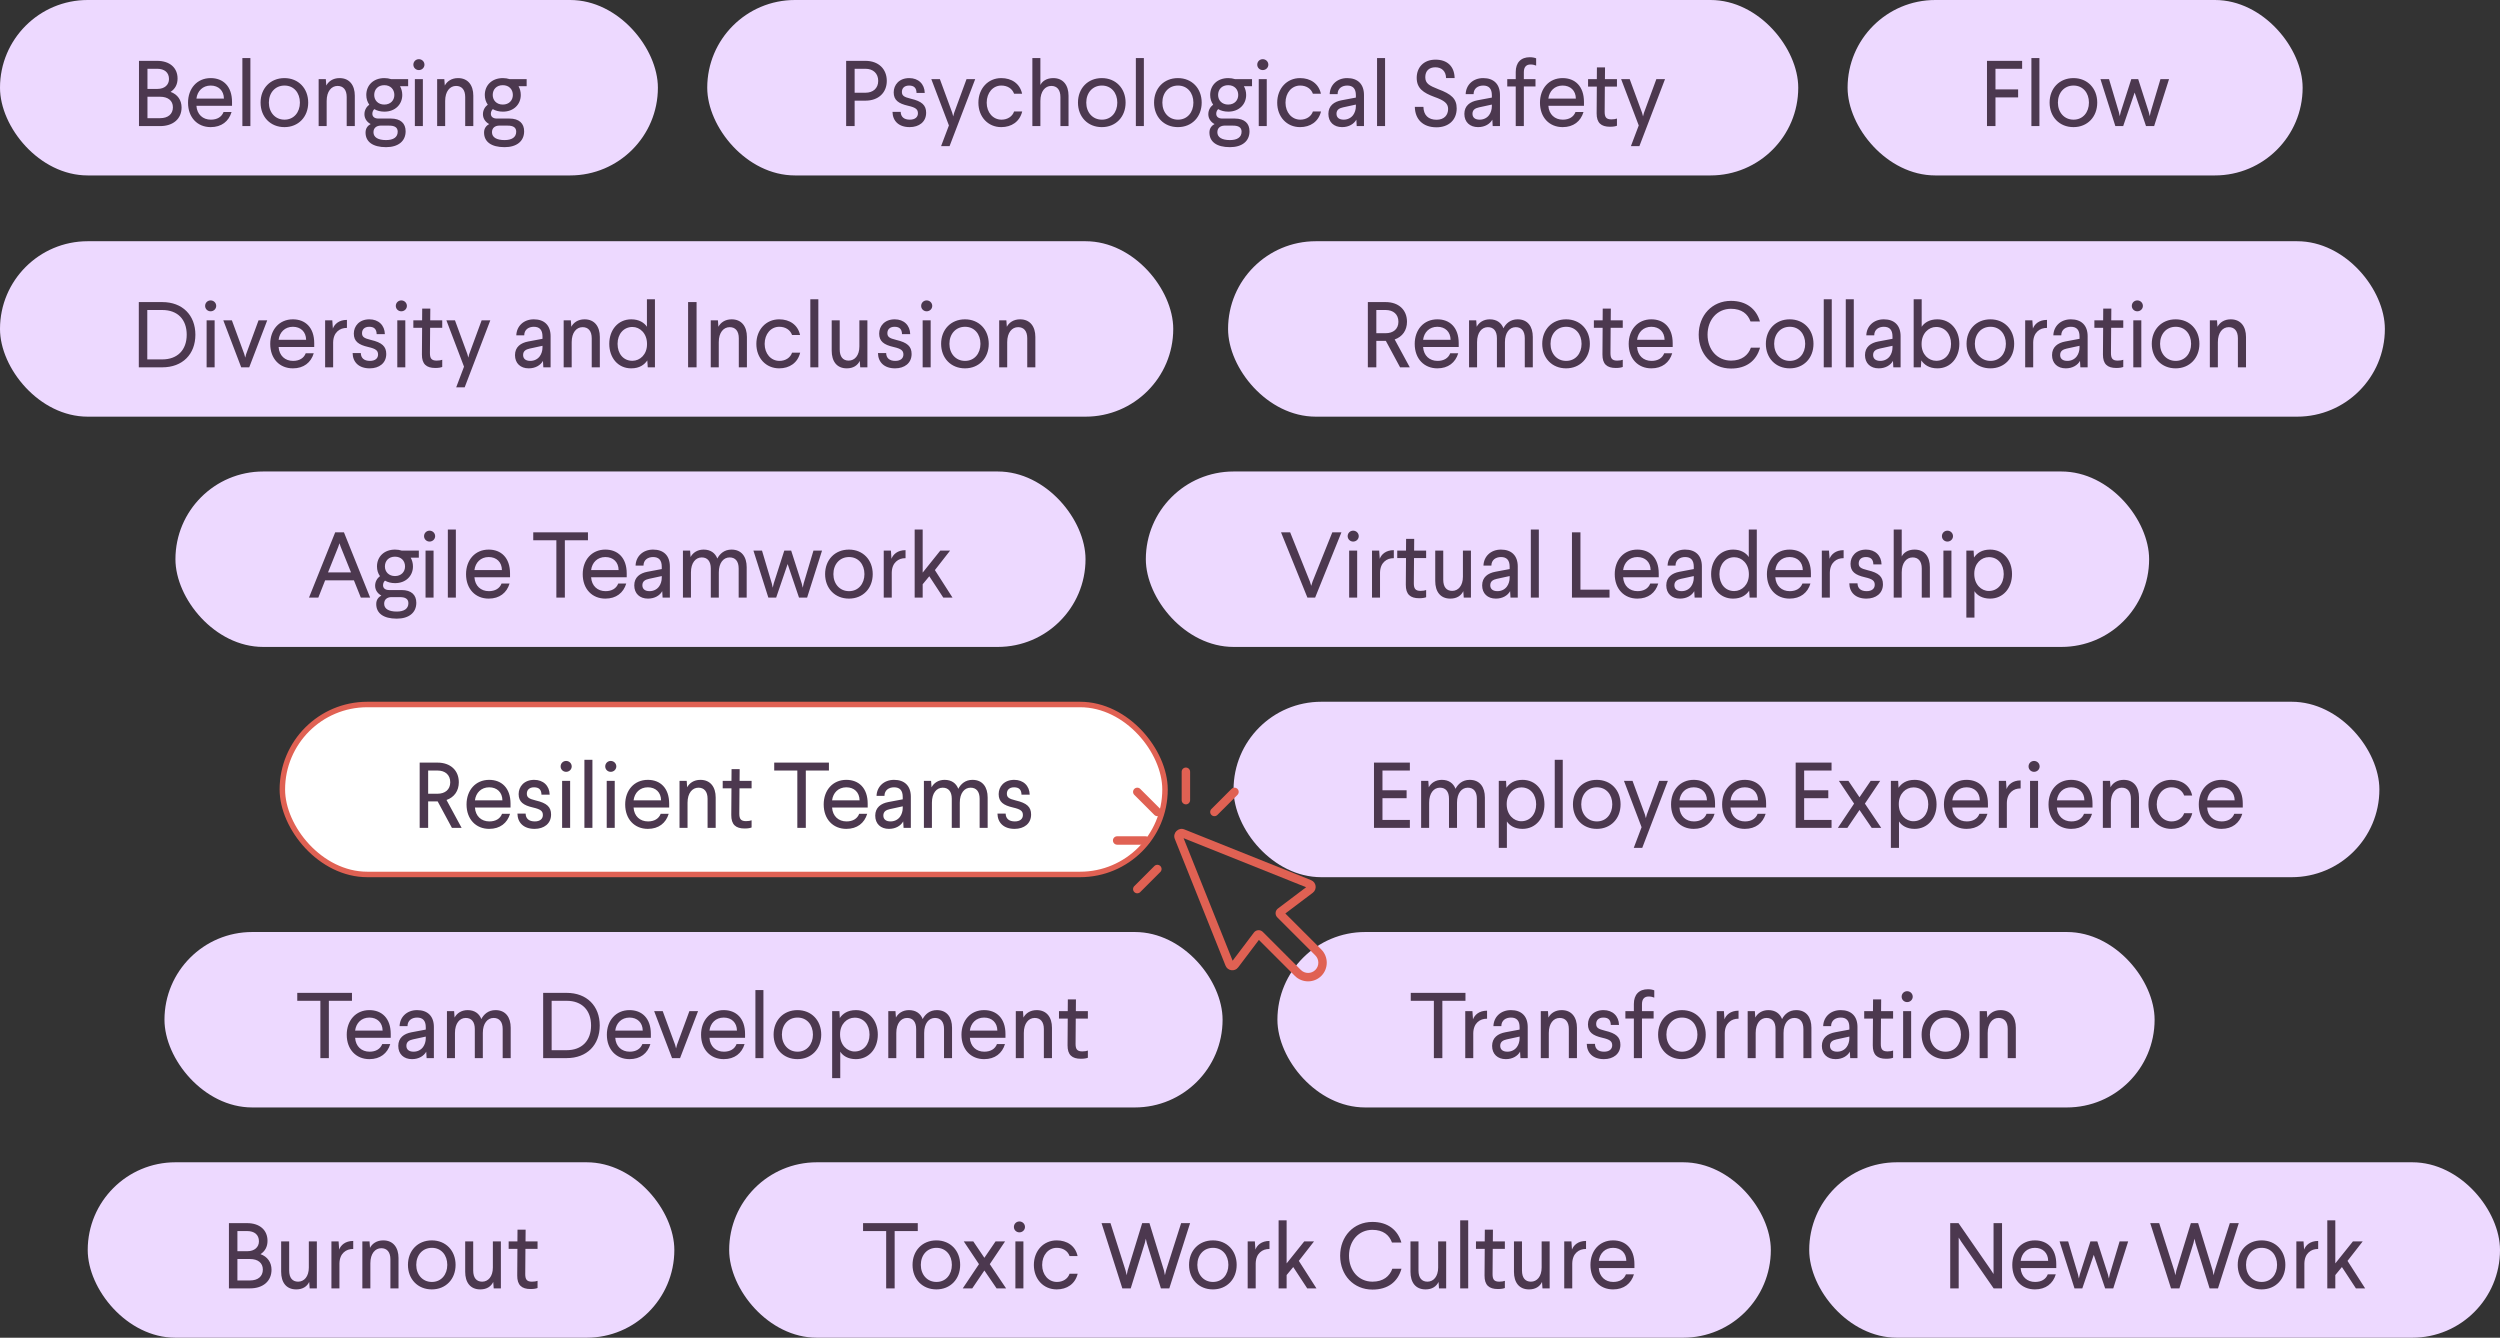 <?xml version="1.0" encoding="UTF-8"?>
<svg xmlns="http://www.w3.org/2000/svg" width="456" height="244" viewBox="0 0 456 244" fill="none">
  <rect x="0" y="0" width="456" height="244" fill="#333333" stroke="none"/>
  <rect width="120" height="32" rx="16" fill="#EDD9FF"></rect>
  <path d="M28.665 11.1L25.35 11.1L25.35 23L29.192 23C31.623 23 33.119 21.64 33.119 19.6C33.119 18.257 32.371 17.203 31.113 16.761C31.929 16.217 32.388 15.418 32.388 14.33C32.388 12.358 30.96 11.1 28.665 11.1ZM26.897 12.545L28.665 12.545C29.991 12.545 30.824 13.208 30.824 14.415C30.824 15.486 30.008 16.217 28.733 16.217L26.897 16.217L26.897 12.545ZM26.897 17.645L29.192 17.645C30.671 17.645 31.538 18.376 31.538 19.566C31.538 20.824 30.637 21.555 29.192 21.555L26.897 21.555L26.897 17.645ZM42.322 18.597C42.322 15.707 40.673 14.245 38.429 14.245C35.93 14.245 34.298 16.149 34.298 18.733C34.298 21.436 36.015 23.187 38.429 23.187C40.401 23.187 41.727 22.133 42.237 20.433L40.775 20.433C40.435 21.334 39.602 21.827 38.463 21.827C37.001 21.827 35.93 20.875 35.828 19.294L42.322 19.294L42.322 18.597ZM35.828 17.985C35.998 16.608 36.967 15.605 38.429 15.605C39.857 15.605 40.826 16.523 40.843 17.985L35.828 17.985ZM45.671 23L45.671 10.59L44.209 10.59L44.209 23L45.671 23ZM51.881 14.245C49.314 14.245 47.529 16.115 47.529 18.716C47.529 21.317 49.314 23.187 51.881 23.187C54.431 23.187 56.216 21.317 56.216 18.716C56.216 16.115 54.431 14.245 51.881 14.245ZM51.898 15.605C53.598 15.605 54.703 16.931 54.703 18.716C54.703 20.484 53.598 21.827 51.898 21.827C50.181 21.827 49.042 20.484 49.042 18.716C49.042 16.931 50.181 15.605 51.898 15.605ZM61.929 14.245C60.722 14.245 59.906 14.857 59.515 15.605L59.43 14.432L58.121 14.432L58.121 23L59.583 23L59.583 18.41C59.583 16.659 60.45 15.673 61.572 15.673C62.609 15.673 63.238 16.37 63.238 17.696L63.238 23L64.717 23L64.717 17.458C64.717 15.571 63.765 14.245 61.929 14.245ZM74.445 14.432L71.334 14.432C70.96 14.313 70.552 14.245 70.11 14.245C68.104 14.245 66.812 15.554 66.812 17.322C66.812 17.985 66.999 18.597 67.356 19.09C66.863 19.464 66.472 20.059 66.472 20.841C66.472 21.708 67.033 22.337 67.611 22.626C67.118 22.898 66.676 23.357 66.676 24.173C66.676 25.856 67.985 26.842 70.416 26.842C72.609 26.842 73.986 25.771 73.986 23.952C73.986 22.524 73.102 21.623 71.283 21.623L69.005 21.623C68.359 21.623 67.917 21.317 67.917 20.756C67.917 20.382 68.07 20.093 68.274 19.906C68.767 20.195 69.396 20.365 70.11 20.365C72.099 20.365 73.374 19.022 73.374 17.322C73.374 16.727 73.221 16.183 72.966 15.724L74.445 15.724L74.445 14.432ZM70.093 19.073C68.971 19.073 68.257 18.308 68.257 17.322C68.257 16.302 68.954 15.537 70.093 15.537C71.232 15.537 71.929 16.302 71.929 17.322C71.929 18.308 71.232 19.073 70.093 19.073ZM69.362 22.915L70.994 22.915C71.946 22.915 72.541 23.221 72.541 24.02C72.541 25.04 71.742 25.55 70.416 25.55C68.971 25.55 68.121 25.057 68.121 24.122C68.121 23.289 68.716 22.949 69.362 22.915ZM76.401 10.794C75.84 10.794 75.398 11.236 75.398 11.797C75.398 12.341 75.84 12.783 76.401 12.783C76.962 12.783 77.421 12.341 77.421 11.797C77.421 11.236 76.962 10.794 76.401 10.794ZM77.132 23L77.132 14.432L75.67 14.432L75.67 23L77.132 23ZM83.544 14.245C82.337 14.245 81.521 14.857 81.13 15.605L81.045 14.432L79.736 14.432L79.736 23L81.198 23L81.198 18.41C81.198 16.659 82.065 15.673 83.187 15.673C84.224 15.673 84.853 16.37 84.853 17.696L84.853 23L86.332 23L86.332 17.458C86.332 15.571 85.38 14.245 83.544 14.245ZM96.061 14.432L92.95 14.432C92.576 14.313 92.168 14.245 91.726 14.245C89.72 14.245 88.428 15.554 88.428 17.322C88.428 17.985 88.615 18.597 88.972 19.09C88.479 19.464 88.088 20.059 88.088 20.841C88.088 21.708 88.649 22.337 89.227 22.626C88.734 22.898 88.292 23.357 88.292 24.173C88.292 25.856 89.601 26.842 92.032 26.842C94.225 26.842 95.602 25.771 95.602 23.952C95.602 22.524 94.718 21.623 92.899 21.623L90.621 21.623C89.975 21.623 89.533 21.317 89.533 20.756C89.533 20.382 89.686 20.093 89.89 19.906C90.383 20.195 91.012 20.365 91.726 20.365C93.715 20.365 94.99 19.022 94.99 17.322C94.99 16.727 94.837 16.183 94.582 15.724L96.061 15.724L96.061 14.432ZM91.709 19.073C90.587 19.073 89.873 18.308 89.873 17.322C89.873 16.302 90.57 15.537 91.709 15.537C92.848 15.537 93.545 16.302 93.545 17.322C93.545 18.308 92.848 19.073 91.709 19.073ZM90.978 22.915L92.61 22.915C93.562 22.915 94.157 23.221 94.157 24.02C94.157 25.04 93.358 25.55 92.032 25.55C90.587 25.55 89.737 25.057 89.737 24.122C89.737 23.289 90.332 22.949 90.978 22.915Z" fill="#4C384F"></path>
  <rect x="51.5" y="128.5" width="161" height="31" rx="15.5" fill="white"></rect>
  <rect x="51.5" y="128.5" width="161" height="31" rx="15.5" stroke="#E06153"></rect>
  <path d="M84.198 151L81.444 145.917C82.855 145.424 83.688 144.251 83.688 142.687C83.688 140.528 82.175 139.1 79.795 139.1L76.548 139.1L76.548 151L78.095 151L78.095 146.172L79.795 146.172L79.829 146.172L82.43 151L84.198 151ZM78.095 140.545L79.795 140.545C81.189 140.545 82.124 141.327 82.124 142.687C82.124 144.03 81.172 144.778 79.795 144.778L78.095 144.778L78.095 140.545ZM93.121 146.597C93.121 143.707 91.472 142.245 89.228 142.245C86.73 142.245 85.097 144.149 85.097 146.733C85.097 149.436 86.814 151.187 89.228 151.187C91.201 151.187 92.526 150.133 93.037 148.433L91.575 148.433C91.234 149.334 90.401 149.827 89.263 149.827C87.8 149.827 86.73 148.875 86.627 147.294L93.121 147.294L93.121 146.597ZM86.627 145.985C86.797 144.608 87.766 143.605 89.228 143.605C90.656 143.605 91.626 144.523 91.642 145.985L86.627 145.985ZM97.439 142.245C95.586 142.245 94.6 143.486 94.6 144.846C94.6 146.257 95.45 146.886 97.235 147.294C98.646 147.617 99.02 147.957 99.02 148.671C99.02 149.334 98.527 149.827 97.541 149.827C96.47 149.827 95.892 149.3 95.875 148.399L94.379 148.399C94.413 150.065 95.518 151.187 97.507 151.187C99.224 151.187 100.516 150.235 100.516 148.569C100.516 147.192 99.751 146.478 97.711 146.002C96.436 145.696 96.096 145.424 96.096 144.761C96.096 144.132 96.504 143.605 97.405 143.605C98.323 143.605 98.748 144.047 98.765 144.948L100.261 144.948C100.227 143.333 99.105 142.245 97.439 142.245ZM103.261 138.794C102.7 138.794 102.258 139.236 102.258 139.797C102.258 140.341 102.7 140.783 103.261 140.783C103.822 140.783 104.281 140.341 104.281 139.797C104.281 139.236 103.822 138.794 103.261 138.794ZM103.992 151L103.992 142.432L102.53 142.432L102.53 151L103.992 151ZM108.058 151L108.058 138.59L106.596 138.59L106.596 151L108.058 151ZM111.396 138.794C110.835 138.794 110.393 139.236 110.393 139.797C110.393 140.341 110.835 140.783 111.396 140.783C111.957 140.783 112.416 140.341 112.416 139.797C112.416 139.236 111.957 138.794 111.396 138.794ZM112.127 151L112.127 142.432L110.665 142.432L110.665 151L112.127 151ZM122.058 146.597C122.058 143.707 120.409 142.245 118.165 142.245C115.666 142.245 114.034 144.149 114.034 146.733C114.034 149.436 115.751 151.187 118.165 151.187C120.137 151.187 121.463 150.133 121.973 148.433L120.511 148.433C120.171 149.334 119.338 149.827 118.199 149.827C116.737 149.827 115.666 148.875 115.564 147.294L122.058 147.294L122.058 146.597ZM115.564 145.985C115.734 144.608 116.703 143.605 118.165 143.605C119.593 143.605 120.562 144.523 120.579 145.985L115.564 145.985ZM127.753 142.245C126.546 142.245 125.73 142.857 125.339 143.605L125.254 142.432L123.945 142.432L123.945 151L125.407 151L125.407 146.41C125.407 144.659 126.274 143.673 127.396 143.673C128.433 143.673 129.062 144.37 129.062 145.696L129.062 151L130.541 151L130.541 145.458C130.541 143.571 129.589 142.245 127.753 142.245ZM134.898 142.432L134.915 140.29L133.436 140.29L133.419 142.432L131.821 142.432L131.821 143.792L133.419 143.792L133.385 148.654C133.368 150.405 134.201 151.119 135.816 151.119C136.445 151.119 136.836 151.034 137.091 150.932L137.091 149.623C136.836 149.708 136.547 149.776 136.071 149.776C135.085 149.776 134.847 149.317 134.847 148.382L134.881 143.792L137.091 143.792L137.091 142.432L134.898 142.432ZM151.196 140.545L151.196 139.1L141.217 139.1L141.217 140.545L145.433 140.545L145.433 151L146.98 151L146.98 140.545L151.196 140.545ZM158.266 146.597C158.266 143.707 156.617 142.245 154.373 142.245C151.874 142.245 150.242 144.149 150.242 146.733C150.242 149.436 151.959 151.187 154.373 151.187C156.345 151.187 157.671 150.133 158.181 148.433L156.719 148.433C156.379 149.334 155.546 149.827 154.407 149.827C152.945 149.827 151.874 148.875 151.772 147.294L158.266 147.294L158.266 146.597ZM151.772 145.985C151.942 144.608 152.911 143.605 154.373 143.605C155.801 143.605 156.77 144.523 156.787 145.985L151.772 145.985ZM163.077 142.245C161.19 142.245 159.932 143.52 159.881 145.169L161.326 145.169C161.326 144.115 162.142 143.605 163.077 143.605C164.097 143.605 164.658 144.149 164.658 145.373L164.658 145.798L162.04 146.291C160.697 146.546 159.643 147.277 159.643 148.773C159.643 150.269 160.646 151.187 162.142 151.187C163.4 151.187 164.318 150.592 164.743 149.827L164.811 151L166.137 151L166.137 145.322C166.137 143.333 164.981 142.245 163.077 142.245ZM162.312 147.583L164.658 147.073L164.658 147.396C164.658 147.991 164.454 148.586 164.165 148.977C163.774 149.521 163.145 149.827 162.431 149.827C161.598 149.827 161.122 149.436 161.122 148.756C161.122 147.991 161.666 147.736 162.312 147.583ZM177.377 142.245C176.051 142.245 175.235 143.027 174.793 143.877C174.402 142.874 173.569 142.245 172.294 142.245C171.121 142.245 170.305 142.857 169.914 143.605L169.829 142.432L168.52 142.432L168.52 151L169.982 151L169.982 146.41C169.982 144.659 170.832 143.673 171.954 143.673C172.991 143.673 173.603 144.37 173.603 145.696L173.603 151L175.065 151L175.065 146.41C175.065 144.659 175.915 143.673 177.037 143.673C178.074 143.673 178.686 144.37 178.686 145.696L178.686 151L180.148 151L180.148 145.458C180.148 143.571 179.23 142.245 177.377 142.245ZM184.996 142.245C183.143 142.245 182.157 143.486 182.157 144.846C182.157 146.257 183.007 146.886 184.792 147.294C186.203 147.617 186.577 147.957 186.577 148.671C186.577 149.334 186.084 149.827 185.098 149.827C184.027 149.827 183.449 149.3 183.432 148.399L181.936 148.399C181.97 150.065 183.075 151.187 185.064 151.187C186.781 151.187 188.073 150.235 188.073 148.569C188.073 147.192 187.308 146.478 185.268 146.002C183.993 145.696 183.653 145.424 183.653 144.761C183.653 144.132 184.061 143.605 184.962 143.605C185.88 143.605 186.305 144.047 186.322 144.948L187.818 144.948C187.784 143.333 186.662 142.245 184.996 142.245Z" fill="#4C384F"></path>
  <rect x="16" y="212" width="107" height="32" rx="16" fill="#EDD9FF"></rect>
  <path d="M45.071 223.1L41.756 223.1L41.756 235L45.598 235C48.029 235 49.525 233.64 49.525 231.6C49.525 230.257 48.777 229.203 47.519 228.761C48.335 228.217 48.794 227.418 48.794 226.33C48.794 224.358 47.366 223.1 45.071 223.1ZM43.303 224.545L45.071 224.545C46.397 224.545 47.23 225.208 47.23 226.415C47.23 227.486 46.414 228.217 45.139 228.217L43.303 228.217L43.303 224.545ZM43.303 229.645L45.598 229.645C47.077 229.645 47.944 230.376 47.944 231.566C47.944 232.824 47.043 233.555 45.598 233.555L43.303 233.555L43.303 229.645ZM57.793 235L57.793 226.432L56.331 226.432L56.331 231.192C56.331 232.841 55.481 233.776 54.376 233.776C53.339 233.776 52.744 233.079 52.744 231.736L52.744 226.432L51.282 226.432L51.282 231.974C51.282 233.878 52.183 235.187 54.036 235.187C55.226 235.187 56.008 234.643 56.399 233.827L56.484 235L57.793 235ZM64.429 227.809L64.429 226.347C62.95 226.347 62.151 227.146 61.862 227.928L61.76 226.432L60.451 226.432L60.451 235L61.913 235L61.913 230.461C61.93 229.526 62.236 228.863 62.695 228.438C63.171 227.996 63.749 227.809 64.429 227.809ZM69.901 226.245C68.694 226.245 67.878 226.857 67.487 227.605L67.402 226.432L66.093 226.432L66.093 235L67.555 235L67.555 230.41C67.555 228.659 68.422 227.673 69.544 227.673C70.581 227.673 71.21 228.37 71.21 229.696L71.21 235L72.689 235L72.689 229.458C72.689 227.571 71.737 226.245 69.901 226.245ZM78.763 226.245C76.196 226.245 74.411 228.115 74.411 230.716C74.411 233.317 76.196 235.187 78.763 235.187C81.313 235.187 83.098 233.317 83.098 230.716C83.098 228.115 81.313 226.245 78.763 226.245ZM78.78 227.605C80.48 227.605 81.585 228.931 81.585 230.716C81.585 232.484 80.48 233.827 78.78 233.827C77.063 233.827 75.924 232.484 75.924 230.716C75.924 228.931 77.063 227.605 78.78 227.605ZM91.361 235L91.361 226.432L89.899 226.432L89.899 231.192C89.899 232.841 89.049 233.776 87.944 233.776C86.907 233.776 86.312 233.079 86.312 231.736L86.312 226.432L84.85 226.432L84.85 231.974C84.85 233.878 85.751 235.187 87.604 235.187C88.794 235.187 89.576 234.643 89.967 233.827L90.052 235L91.361 235ZM95.856 226.432L95.873 224.29L94.394 224.29L94.377 226.432L92.779 226.432L92.779 227.792L94.377 227.792L94.343 232.654C94.326 234.405 95.159 235.119 96.774 235.119C97.403 235.119 97.794 235.034 98.049 234.932L98.049 233.623C97.794 233.708 97.505 233.776 97.029 233.776C96.043 233.776 95.805 233.317 95.805 232.382L95.839 227.792L98.049 227.792L98.049 226.432L95.856 226.432Z" fill="#4C384F"></path>
  <rect y="44" width="214" height="32" rx="16" fill="#EDD9FF"></rect>
  <path d="M29.602 55.1L25.318 55.1L25.318 67L29.602 67C33.291 67 35.637 64.62 35.637 61.05C35.637 57.497 33.291 55.1 29.602 55.1ZM26.865 56.545L29.602 56.545C32.373 56.545 34.056 58.245 34.056 61.05C34.056 63.872 32.339 65.555 29.602 65.555L26.865 65.555L26.865 56.545ZM38.417 54.794C37.856 54.794 37.414 55.236 37.414 55.797C37.414 56.341 37.856 56.783 38.417 56.783C38.978 56.783 39.437 56.341 39.437 55.797C39.437 55.236 38.978 54.794 38.417 54.794ZM39.148 67L39.148 58.432L37.686 58.432L37.686 67L39.148 67ZM45.459 67L48.739 58.432L47.158 58.432L44.898 64.586L44.727 65.232L44.557 64.586L42.297 58.432L40.733 58.432L43.996 67L45.459 67ZM57.314 62.597C57.314 59.707 55.665 58.245 53.421 58.245C50.922 58.245 49.29 60.149 49.29 62.733C49.29 65.436 51.007 67.187 53.421 67.187C55.393 67.187 56.719 66.133 57.229 64.433L55.767 64.433C55.427 65.334 54.594 65.827 53.455 65.827C51.993 65.827 50.922 64.875 50.82 63.294L57.314 63.294L57.314 62.597ZM50.82 61.985C50.99 60.608 51.959 59.605 53.421 59.605C54.849 59.605 55.818 60.523 55.835 61.985L50.82 61.985ZM63.281 59.809L63.281 58.347C61.802 58.347 61.003 59.146 60.714 59.928L60.612 58.432L59.303 58.432L59.303 67L60.765 67L60.765 62.461C60.782 61.526 61.088 60.863 61.547 60.438C62.023 59.996 62.601 59.809 63.281 59.809ZM67.376 58.245C65.523 58.245 64.537 59.486 64.537 60.846C64.537 62.257 65.387 62.886 67.172 63.294C68.583 63.617 68.957 63.957 68.957 64.671C68.957 65.334 68.464 65.827 67.478 65.827C66.407 65.827 65.829 65.3 65.812 64.399L64.316 64.399C64.35 66.065 65.455 67.187 67.444 67.187C69.161 67.187 70.453 66.235 70.453 64.569C70.453 63.192 69.688 62.478 67.648 62.002C66.373 61.696 66.033 61.424 66.033 60.761C66.033 60.132 66.441 59.605 67.342 59.605C68.26 59.605 68.685 60.047 68.702 60.948L70.198 60.948C70.164 59.333 69.042 58.245 67.376 58.245ZM73.198 54.794C72.637 54.794 72.195 55.236 72.195 55.797C72.195 56.341 72.637 56.783 73.198 56.783C73.759 56.783 74.218 56.341 74.218 55.797C74.218 55.236 73.759 54.794 73.198 54.794ZM73.929 67L73.929 58.432L72.467 58.432L72.467 67L73.929 67ZM78.471 58.432L78.488 56.29L77.009 56.29L76.992 58.432L75.394 58.432L75.394 59.792L76.992 59.792L76.958 64.654C76.941 66.405 77.774 67.119 79.389 67.119C80.018 67.119 80.409 67.034 80.664 66.932L80.664 65.623C80.409 65.708 80.12 65.776 79.644 65.776C78.658 65.776 78.42 65.317 78.42 64.382L78.454 59.792L80.664 59.792L80.664 58.432L78.471 58.432ZM84.755 70.655L89.43 58.432L87.849 58.432L85.588 64.586L85.418 65.232L85.248 64.586L82.987 58.432L81.423 58.432L84.636 66.881L83.208 70.655L84.755 70.655ZM97.37 58.245C95.483 58.245 94.225 59.52 94.174 61.169L95.619 61.169C95.619 60.115 96.435 59.605 97.37 59.605C98.39 59.605 98.951 60.149 98.951 61.373L98.951 61.798L96.333 62.291C94.99 62.546 93.936 63.277 93.936 64.773C93.936 66.269 94.939 67.187 96.435 67.187C97.693 67.187 98.611 66.592 99.036 65.827L99.104 67L100.43 67L100.43 61.322C100.43 59.333 99.274 58.245 97.37 58.245ZM96.605 63.583L98.951 63.073L98.951 63.396C98.951 63.991 98.747 64.586 98.458 64.977C98.067 65.521 97.438 65.827 96.724 65.827C95.891 65.827 95.415 65.436 95.415 64.756C95.415 63.991 95.959 63.736 96.605 63.583ZM106.621 58.245C105.414 58.245 104.598 58.857 104.207 59.605L104.122 58.432L102.813 58.432L102.813 67L104.275 67L104.275 62.41C104.275 60.659 105.142 59.673 106.264 59.673C107.301 59.673 107.93 60.37 107.93 61.696L107.93 67L109.409 67L109.409 61.458C109.409 59.571 108.457 58.245 106.621 58.245ZM119.461 67L119.461 54.59L117.999 54.59L117.999 59.605C117.523 58.874 116.571 58.245 115.143 58.245C112.729 58.245 111.131 60.183 111.131 62.716C111.131 65.249 112.712 67.187 115.126 67.187C116.673 67.187 117.54 66.507 118.067 65.742L118.152 67L119.461 67ZM115.364 59.639C116.724 59.639 118.016 60.812 118.016 62.716L118.016 62.801C118.016 64.654 116.741 65.81 115.347 65.81C113.715 65.81 112.644 64.535 112.644 62.716C112.644 60.914 113.766 59.639 115.364 59.639ZM127.055 67L127.055 55.1L125.508 55.1L125.508 67L127.055 67ZM133.449 58.245C132.242 58.245 131.426 58.857 131.035 59.605L130.95 58.432L129.641 58.432L129.641 67L131.103 67L131.103 62.41C131.103 60.659 131.97 59.673 133.092 59.673C134.129 59.673 134.758 60.37 134.758 61.696L134.758 67L136.237 67L136.237 61.458C136.237 59.571 135.285 58.245 133.449 58.245ZM142.124 58.245C139.71 58.245 137.959 60.149 137.959 62.733C137.959 65.317 139.71 67.187 142.124 67.187C143.994 67.187 145.49 66.201 145.949 64.331L144.47 64.331C144.164 65.249 143.263 65.827 142.175 65.827C140.611 65.827 139.472 64.501 139.472 62.733C139.472 60.914 140.611 59.605 142.141 59.605C143.246 59.605 144.13 60.149 144.47 61.101L145.932 61.101C145.524 59.231 144.011 58.245 142.124 58.245ZM149.265 67L149.265 54.59L147.803 54.59L147.803 67L149.265 67ZM158.213 67L158.213 58.432L156.751 58.432L156.751 63.192C156.751 64.841 155.901 65.776 154.796 65.776C153.759 65.776 153.164 65.079 153.164 63.736L153.164 58.432L151.702 58.432L151.702 63.974C151.702 65.878 152.603 67.187 154.456 67.187C155.646 67.187 156.428 66.643 156.819 65.827L156.904 67L158.213 67ZM163.2 58.245C161.347 58.245 160.361 59.486 160.361 60.846C160.361 62.257 161.211 62.886 162.996 63.294C164.407 63.617 164.781 63.957 164.781 64.671C164.781 65.334 164.288 65.827 163.302 65.827C162.231 65.827 161.653 65.3 161.636 64.399L160.14 64.399C160.174 66.065 161.279 67.187 163.268 67.187C164.985 67.187 166.277 66.235 166.277 64.569C166.277 63.192 165.512 62.478 163.472 62.002C162.197 61.696 161.857 61.424 161.857 60.761C161.857 60.132 162.265 59.605 163.166 59.605C164.084 59.605 164.509 60.047 164.526 60.948L166.022 60.948C165.988 59.333 164.866 58.245 163.2 58.245ZM169.022 54.794C168.461 54.794 168.019 55.236 168.019 55.797C168.019 56.341 168.461 56.783 169.022 56.783C169.583 56.783 170.042 56.341 170.042 55.797C170.042 55.236 169.583 54.794 169.022 54.794ZM169.753 67L169.753 58.432L168.291 58.432L168.291 67L169.753 67ZM176.012 58.245C173.445 58.245 171.66 60.115 171.66 62.716C171.66 65.317 173.445 67.187 176.012 67.187C178.562 67.187 180.347 65.317 180.347 62.716C180.347 60.115 178.562 58.245 176.012 58.245ZM176.029 59.605C177.729 59.605 178.834 60.931 178.834 62.716C178.834 64.484 177.729 65.827 176.029 65.827C174.312 65.827 173.173 64.484 173.173 62.716C173.173 60.931 174.312 59.605 176.029 59.605ZM186.06 58.245C184.853 58.245 184.037 58.857 183.646 59.605L183.561 58.432L182.252 58.432L182.252 67L183.714 67L183.714 62.41C183.714 60.659 184.581 59.673 185.703 59.673C186.74 59.673 187.369 60.37 187.369 61.696L187.369 67L188.848 67L188.848 61.458C188.848 59.571 187.896 58.245 186.06 58.245Z" fill="#4C384F"></path>
  <rect x="337" width="83" height="32" rx="16" fill="#EDD9FF"></rect>
  <path d="M368.836 12.545L368.836 11.1L362.427 11.1L362.427 23L363.974 23L363.974 17.764L368.105 17.764L368.105 16.302L363.974 16.302L363.974 12.545L368.836 12.545ZM371.99 23L371.99 10.59L370.528 10.59L370.528 23L371.99 23ZM378.201 14.245C375.634 14.245 373.849 16.115 373.849 18.716C373.849 21.317 375.634 23.187 378.201 23.187C380.751 23.187 382.536 21.317 382.536 18.716C382.536 16.115 380.751 14.245 378.201 14.245ZM378.218 15.605C379.918 15.605 381.023 16.931 381.023 18.716C381.023 20.484 379.918 21.827 378.218 21.827C376.501 21.827 375.362 20.484 375.362 18.716C375.362 16.931 376.501 15.605 378.218 15.605ZM392.913 23L395.633 14.432L394.069 14.432L392.284 20.416L392.114 21.198L391.927 20.416L390.006 14.432L388.748 14.432L386.827 20.416L386.64 21.198L386.47 20.416L384.685 14.432L383.121 14.432L385.841 23L387.269 23L389.36 16.88L391.434 23L392.913 23Z" fill="#4C384F"></path>
  <rect x="32" y="86" width="166" height="32" rx="16" fill="#EDD9FF"></rect>
  <path d="M67.514 109L62.737 97.1L61.139 97.1L56.362 109L58.062 109L59.303 105.855L64.556 105.855L65.814 109L67.514 109ZM61.7 99.735L61.921 99.089L62.142 99.735L64.029 104.41L59.83 104.41L61.7 99.735ZM76.395 100.432L73.284 100.432C72.91 100.313 72.502 100.245 72.06 100.245C70.054 100.245 68.762 101.554 68.762 103.322C68.762 103.985 68.949 104.597 69.306 105.09C68.813 105.464 68.422 106.059 68.422 106.841C68.422 107.708 68.983 108.337 69.561 108.626C69.068 108.898 68.626 109.357 68.626 110.173C68.626 111.856 69.935 112.842 72.366 112.842C74.559 112.842 75.936 111.771 75.936 109.952C75.936 108.524 75.052 107.623 73.233 107.623L70.955 107.623C70.309 107.623 69.867 107.317 69.867 106.756C69.867 106.382 70.02 106.093 70.224 105.906C70.717 106.195 71.346 106.365 72.06 106.365C74.049 106.365 75.324 105.022 75.324 103.322C75.324 102.727 75.171 102.183 74.916 101.724L76.395 101.724L76.395 100.432ZM72.043 105.073C70.921 105.073 70.207 104.308 70.207 103.322C70.207 102.302 70.904 101.537 72.043 101.537C73.182 101.537 73.879 102.302 73.879 103.322C73.879 104.308 73.182 105.073 72.043 105.073ZM71.312 108.915L72.944 108.915C73.896 108.915 74.491 109.221 74.491 110.02C74.491 111.04 73.692 111.55 72.366 111.55C70.921 111.55 70.071 111.057 70.071 110.122C70.071 109.289 70.666 108.949 71.312 108.915ZM78.35 96.794C77.79 96.794 77.347 97.236 77.347 97.797C77.347 98.341 77.79 98.783 78.35 98.783C78.912 98.783 79.371 98.341 79.371 97.797C79.371 97.236 78.912 96.794 78.35 96.794ZM79.082 109L79.082 100.432L77.62 100.432L77.62 109L79.082 109ZM83.148 109L83.148 96.59L81.686 96.59L81.686 109L83.148 109ZM93.03 104.597C93.03 101.707 91.381 100.245 89.137 100.245C86.638 100.245 85.006 102.149 85.006 104.733C85.006 107.436 86.723 109.187 89.137 109.187C91.109 109.187 92.435 108.133 92.945 106.433L91.483 106.433C91.143 107.334 90.31 107.827 89.171 107.827C87.709 107.827 86.638 106.875 86.536 105.294L93.03 105.294L93.03 104.597ZM86.536 103.985C86.706 102.608 87.675 101.605 89.137 101.605C90.565 101.605 91.534 102.523 91.551 103.985L86.536 103.985ZM107.244 98.545L107.244 97.1L97.265 97.1L97.265 98.545L101.481 98.545L101.481 109L103.028 109L103.028 98.545L107.244 98.545ZM114.313 104.597C114.313 101.707 112.664 100.245 110.42 100.245C107.921 100.245 106.289 102.149 106.289 104.733C106.289 107.436 108.006 109.187 110.42 109.187C112.392 109.187 113.718 108.133 114.228 106.433L112.766 106.433C112.426 107.334 111.593 107.827 110.454 107.827C108.992 107.827 107.921 106.875 107.819 105.294L114.313 105.294L114.313 104.597ZM107.819 103.985C107.989 102.608 108.958 101.605 110.42 101.605C111.848 101.605 112.817 102.523 112.834 103.985L107.819 103.985ZM119.124 100.245C117.237 100.245 115.979 101.52 115.928 103.169L117.373 103.169C117.373 102.115 118.189 101.605 119.124 101.605C120.144 101.605 120.705 102.149 120.705 103.373L120.705 103.798L118.087 104.291C116.744 104.546 115.69 105.277 115.69 106.773C115.69 108.269 116.693 109.187 118.189 109.187C119.447 109.187 120.365 108.592 120.79 107.827L120.858 109L122.184 109L122.184 103.322C122.184 101.333 121.028 100.245 119.124 100.245ZM118.359 105.583L120.705 105.073L120.705 105.396C120.705 105.991 120.501 106.586 120.212 106.977C119.821 107.521 119.192 107.827 118.478 107.827C117.645 107.827 117.169 107.436 117.169 106.756C117.169 105.991 117.713 105.736 118.359 105.583ZM133.424 100.245C132.098 100.245 131.282 101.027 130.84 101.877C130.449 100.874 129.616 100.245 128.341 100.245C127.168 100.245 126.352 100.857 125.961 101.605L125.876 100.432L124.567 100.432L124.567 109L126.029 109L126.029 104.41C126.029 102.659 126.879 101.673 128.001 101.673C129.038 101.673 129.65 102.37 129.65 103.696L129.65 109L131.112 109L131.112 104.41C131.112 102.659 131.962 101.673 133.084 101.673C134.121 101.673 134.733 102.37 134.733 103.696L134.733 109L136.195 109L136.195 103.458C136.195 101.571 135.277 100.245 133.424 100.245ZM147.218 109L149.938 100.432L148.374 100.432L146.589 106.416L146.419 107.198L146.232 106.416L144.311 100.432L143.053 100.432L141.132 106.416L140.945 107.198L140.775 106.416L138.99 100.432L137.426 100.432L140.146 109L141.574 109L143.665 102.88L145.739 109L147.218 109ZM154.851 100.245C152.284 100.245 150.499 102.115 150.499 104.716C150.499 107.317 152.284 109.187 154.851 109.187C157.401 109.187 159.186 107.317 159.186 104.716C159.186 102.115 157.401 100.245 154.851 100.245ZM154.868 101.605C156.568 101.605 157.673 102.931 157.673 104.716C157.673 106.484 156.568 107.827 154.868 107.827C153.151 107.827 152.012 106.484 152.012 104.716C152.012 102.931 153.151 101.605 154.868 101.605ZM165.171 101.809L165.171 100.347C163.692 100.347 162.893 101.146 162.604 101.928L162.502 100.432L161.193 100.432L161.193 109L162.655 109L162.655 104.461C162.672 103.526 162.978 102.863 163.437 102.438C163.913 101.996 164.491 101.809 165.171 101.809ZM168.297 104.444L168.297 96.59L166.835 96.59L166.835 109L168.297 109L168.297 106.569L169.504 105.107L172.054 109L173.737 109L170.524 103.985L173.295 100.432L171.51 100.432L168.297 104.444Z" fill="#4C384F"></path>
  <rect x="225" y="128" width="209" height="32" rx="16" fill="#EDD9FF"></rect>
  <path d="M257.16 140.545L257.16 139.1L250.615 139.1L250.615 151L257.16 151L257.16 149.555L252.162 149.555L252.162 145.594L256.565 145.594L256.565 144.149L252.162 144.149L252.162 140.545L257.16 140.545ZM268.071 142.245C266.745 142.245 265.929 143.027 265.487 143.877C265.096 142.874 264.263 142.245 262.988 142.245C261.815 142.245 260.999 142.857 260.608 143.605L260.523 142.432L259.214 142.432L259.214 151L260.676 151L260.676 146.41C260.676 144.659 261.526 143.673 262.648 143.673C263.685 143.673 264.297 144.37 264.297 145.696L264.297 151L265.759 151L265.759 146.41C265.759 144.659 266.609 143.673 267.731 143.673C268.768 143.673 269.38 144.37 269.38 145.696L269.38 151L270.842 151L270.842 145.458C270.842 143.571 269.924 142.245 268.071 142.245ZM277.713 142.245C276.166 142.245 275.299 142.925 274.772 143.69L274.704 142.432L273.378 142.432L273.378 154.655L274.857 154.655L274.857 149.827C275.316 150.558 276.268 151.187 277.696 151.187C280.11 151.187 281.708 149.249 281.708 146.716C281.708 144.183 280.127 142.245 277.713 142.245ZM277.492 143.622C279.124 143.622 280.195 144.897 280.195 146.716C280.195 148.518 279.073 149.793 277.475 149.793C276.115 149.793 274.823 148.62 274.823 146.716L274.823 146.631C274.823 144.778 276.098 143.622 277.492 143.622ZM285.047 151L285.047 138.59L283.585 138.59L283.585 151L285.047 151ZM291.258 142.245C288.691 142.245 286.906 144.115 286.906 146.716C286.906 149.317 288.691 151.187 291.258 151.187C293.808 151.187 295.593 149.317 295.593 146.716C295.593 144.115 293.808 142.245 291.258 142.245ZM291.275 143.605C292.975 143.605 294.08 144.931 294.08 146.716C294.08 148.484 292.975 149.827 291.275 149.827C289.558 149.827 288.419 148.484 288.419 146.716C288.419 144.931 289.558 143.605 291.275 143.605ZM299.544 154.655L304.219 142.432L302.638 142.432L300.377 148.586L300.207 149.232L300.037 148.586L297.776 142.432L296.212 142.432L299.425 150.881L297.997 154.655L299.544 154.655ZM312.826 146.597C312.826 143.707 311.177 142.245 308.933 142.245C306.434 142.245 304.802 144.149 304.802 146.733C304.802 149.436 306.519 151.187 308.933 151.187C310.905 151.187 312.231 150.133 312.741 148.433L311.279 148.433C310.939 149.334 310.106 149.827 308.967 149.827C307.505 149.827 306.434 148.875 306.332 147.294L312.826 147.294L312.826 146.597ZM306.332 145.985C306.502 144.608 307.471 143.605 308.933 143.605C310.361 143.605 311.33 144.523 311.347 145.985L306.332 145.985ZM322.14 146.597C322.14 143.707 320.491 142.245 318.247 142.245C315.748 142.245 314.116 144.149 314.116 146.733C314.116 149.436 315.833 151.187 318.247 151.187C320.219 151.187 321.545 150.133 322.055 148.433L320.593 148.433C320.253 149.334 319.42 149.827 318.281 149.827C316.819 149.827 315.748 148.875 315.646 147.294L322.14 147.294L322.14 146.597ZM315.646 145.985C315.816 144.608 316.785 143.605 318.247 143.605C319.675 143.605 320.644 144.523 320.661 145.985L315.646 145.985ZM334.075 140.545L334.075 139.1L327.53 139.1L327.53 151L334.075 151L334.075 149.555L329.077 149.555L329.077 145.594L333.48 145.594L333.48 144.149L329.077 144.149L329.077 140.545L334.075 140.545ZM340.158 146.58L342.946 142.432L341.212 142.432L339.172 145.424L337.149 142.432L335.415 142.432L338.186 146.58L335.228 151L336.962 151L339.172 147.736L341.399 151L343.133 151L340.158 146.58ZM349.232 142.245C347.685 142.245 346.818 142.925 346.291 143.69L346.223 142.432L344.897 142.432L344.897 154.655L346.376 154.655L346.376 149.827C346.835 150.558 347.787 151.187 349.215 151.187C351.629 151.187 353.227 149.249 353.227 146.716C353.227 144.183 351.646 142.245 349.232 142.245ZM349.011 143.622C350.643 143.622 351.714 144.897 351.714 146.716C351.714 148.518 350.592 149.793 348.994 149.793C347.634 149.793 346.342 148.62 346.342 146.716L346.342 146.631C346.342 144.778 347.617 143.622 349.011 143.622ZM362.598 146.597C362.598 143.707 360.949 142.245 358.705 142.245C356.206 142.245 354.574 144.149 354.574 146.733C354.574 149.436 356.291 151.187 358.705 151.187C360.677 151.187 362.003 150.133 362.513 148.433L361.051 148.433C360.711 149.334 359.878 149.827 358.739 149.827C357.277 149.827 356.206 148.875 356.104 147.294L362.598 147.294L362.598 146.597ZM356.104 145.985C356.274 144.608 357.243 143.605 358.705 143.605C360.133 143.605 361.102 144.523 361.119 145.985L356.104 145.985ZM368.564 143.809L368.564 142.347C367.085 142.347 366.286 143.146 365.997 143.928L365.895 142.432L364.586 142.432L364.586 151L366.048 151L366.048 146.461C366.065 145.526 366.371 144.863 366.83 144.438C367.306 143.996 367.884 143.809 368.564 143.809ZM371.011 138.794C370.45 138.794 370.008 139.236 370.008 139.797C370.008 140.341 370.45 140.783 371.011 140.783C371.572 140.783 372.031 140.341 372.031 139.797C372.031 139.236 371.572 138.794 371.011 138.794ZM371.742 151L371.742 142.432L370.28 142.432L370.28 151L371.742 151ZM381.673 146.597C381.673 143.707 380.024 142.245 377.78 142.245C375.281 142.245 373.649 144.149 373.649 146.733C373.649 149.436 375.366 151.187 377.78 151.187C379.752 151.187 381.078 150.133 381.588 148.433L380.126 148.433C379.786 149.334 378.953 149.827 377.814 149.827C376.352 149.827 375.281 148.875 375.179 147.294L381.673 147.294L381.673 146.597ZM375.179 145.985C375.349 144.608 376.318 143.605 377.78 143.605C379.208 143.605 380.177 144.523 380.194 145.985L375.179 145.985ZM387.368 142.245C386.161 142.245 385.345 142.857 384.954 143.605L384.869 142.432L383.56 142.432L383.56 151L385.022 151L385.022 146.41C385.022 144.659 385.889 143.673 387.011 143.673C388.048 143.673 388.677 144.37 388.677 145.696L388.677 151L390.156 151L390.156 145.458C390.156 143.571 389.204 142.245 387.368 142.245ZM396.042 142.245C393.628 142.245 391.877 144.149 391.877 146.733C391.877 149.317 393.628 151.187 396.042 151.187C397.912 151.187 399.408 150.201 399.867 148.331L398.388 148.331C398.082 149.249 397.181 149.827 396.093 149.827C394.529 149.827 393.39 148.501 393.39 146.733C393.39 144.914 394.529 143.605 396.059 143.605C397.164 143.605 398.048 144.149 398.388 145.101L399.85 145.101C399.442 143.231 397.929 142.245 396.042 142.245ZM409.082 146.597C409.082 143.707 407.433 142.245 405.189 142.245C402.69 142.245 401.058 144.149 401.058 146.733C401.058 149.436 402.775 151.187 405.189 151.187C407.161 151.187 408.487 150.133 408.997 148.433L407.535 148.433C407.195 149.334 406.362 149.827 405.223 149.827C403.761 149.827 402.69 148.875 402.588 147.294L409.082 147.294L409.082 146.597ZM402.588 145.985C402.758 144.608 403.727 143.605 405.189 143.605C406.617 143.605 407.586 144.523 407.603 145.985L402.588 145.985Z" fill="#4C384F"></path>
  <rect x="233" y="170" width="160" height="32" rx="16" fill="#EDD9FF"></rect>
  <path d="M267.301 182.545L267.301 181.1L257.322 181.1L257.322 182.545L261.538 182.545L261.538 193L263.085 193L263.085 182.545L267.301 182.545ZM271.24 185.809L271.24 184.347C269.761 184.347 268.962 185.146 268.673 185.928L268.571 184.432L267.262 184.432L267.262 193L268.724 193L268.724 188.461C268.741 187.526 269.047 186.863 269.506 186.438C269.982 185.996 270.56 185.809 271.24 185.809ZM275.595 184.245C273.708 184.245 272.45 185.52 272.399 187.169L273.844 187.169C273.844 186.115 274.66 185.605 275.595 185.605C276.615 185.605 277.176 186.149 277.176 187.373L277.176 187.798L274.558 188.291C273.215 188.546 272.161 189.277 272.161 190.773C272.161 192.269 273.164 193.187 274.66 193.187C275.918 193.187 276.836 192.592 277.261 191.827L277.329 193L278.655 193L278.655 187.322C278.655 185.333 277.499 184.245 275.595 184.245ZM274.83 189.583L277.176 189.073L277.176 189.396C277.176 189.991 276.972 190.586 276.683 190.977C276.292 191.521 275.663 191.827 274.949 191.827C274.116 191.827 273.64 191.436 273.64 190.756C273.64 189.991 274.184 189.736 274.83 189.583ZM284.847 184.245C283.64 184.245 282.824 184.857 282.433 185.605L282.348 184.432L281.039 184.432L281.039 193L282.501 193L282.501 188.41C282.501 186.659 283.368 185.673 284.49 185.673C285.527 185.673 286.156 186.37 286.156 187.696L286.156 193L287.635 193L287.635 187.458C287.635 185.571 286.683 184.245 284.847 184.245ZM292.484 184.245C290.631 184.245 289.645 185.486 289.645 186.846C289.645 188.257 290.495 188.886 292.28 189.294C293.691 189.617 294.065 189.957 294.065 190.671C294.065 191.334 293.572 191.827 292.586 191.827C291.515 191.827 290.937 191.3 290.92 190.399L289.424 190.399C289.458 192.065 290.563 193.187 292.552 193.187C294.269 193.187 295.561 192.235 295.561 190.569C295.561 189.192 294.796 188.478 292.756 188.002C291.481 187.696 291.141 187.424 291.141 186.761C291.141 186.132 291.549 185.605 292.45 185.605C293.368 185.605 293.793 186.047 293.81 186.948L295.306 186.948C295.272 185.333 294.15 184.245 292.484 184.245ZM300.584 180.437C298.952 180.437 298.017 181.423 298.017 183.123L298.017 184.432L296.47 184.432L296.47 185.775L298.017 185.775L298.017 193L299.496 193L299.496 185.775L301.621 185.775L301.621 184.432L299.496 184.432L299.496 183.157C299.496 182.205 299.955 181.763 300.703 181.763C301.145 181.763 301.451 181.848 301.74 181.967L301.74 180.641C301.502 180.539 301.094 180.437 300.584 180.437ZM306.79 184.245C304.223 184.245 302.438 186.115 302.438 188.716C302.438 191.317 304.223 193.187 306.79 193.187C309.34 193.187 311.125 191.317 311.125 188.716C311.125 186.115 309.34 184.245 306.79 184.245ZM306.807 185.605C308.507 185.605 309.612 186.931 309.612 188.716C309.612 190.484 308.507 191.827 306.807 191.827C305.09 191.827 303.951 190.484 303.951 188.716C303.951 186.931 305.09 185.605 306.807 185.605ZM317.11 185.809L317.11 184.347C315.631 184.347 314.832 185.146 314.543 185.928L314.441 184.432L313.132 184.432L313.132 193L314.594 193L314.594 188.461C314.611 187.526 314.917 186.863 315.376 186.438C315.852 185.996 316.43 185.809 317.11 185.809ZM327.631 184.245C326.305 184.245 325.489 185.027 325.047 185.877C324.656 184.874 323.823 184.245 322.548 184.245C321.375 184.245 320.559 184.857 320.168 185.605L320.083 184.432L318.774 184.432L318.774 193L320.236 193L320.236 188.41C320.236 186.659 321.086 185.673 322.208 185.673C323.245 185.673 323.857 186.37 323.857 187.696L323.857 193L325.319 193L325.319 188.41C325.319 186.659 326.169 185.673 327.291 185.673C328.328 185.673 328.94 186.37 328.94 187.696L328.94 193L330.402 193L330.402 187.458C330.402 185.571 329.484 184.245 327.631 184.245ZM335.743 184.245C333.856 184.245 332.598 185.52 332.547 187.169L333.992 187.169C333.992 186.115 334.808 185.605 335.743 185.605C336.763 185.605 337.324 186.149 337.324 187.373L337.324 187.798L334.706 188.291C333.363 188.546 332.309 189.277 332.309 190.773C332.309 192.269 333.312 193.187 334.808 193.187C336.066 193.187 336.984 192.592 337.409 191.827L337.477 193L338.803 193L338.803 187.322C338.803 185.333 337.647 184.245 335.743 184.245ZM334.978 189.583L337.324 189.073L337.324 189.396C337.324 189.991 337.12 190.586 336.831 190.977C336.44 191.521 335.811 191.827 335.097 191.827C334.264 191.827 333.788 191.436 333.788 190.756C333.788 189.991 334.332 189.736 334.978 189.583ZM343.108 184.432L343.125 182.29L341.646 182.29L341.629 184.432L340.031 184.432L340.031 185.792L341.629 185.792L341.595 190.654C341.578 192.405 342.411 193.119 344.026 193.119C344.655 193.119 345.046 193.034 345.301 192.932L345.301 191.623C345.046 191.708 344.757 191.776 344.281 191.776C343.295 191.776 343.057 191.317 343.057 190.382L343.091 185.792L345.301 185.792L345.301 184.432L343.108 184.432ZM347.862 180.794C347.301 180.794 346.859 181.236 346.859 181.797C346.859 182.341 347.301 182.783 347.862 182.783C348.423 182.783 348.882 182.341 348.882 181.797C348.882 181.236 348.423 180.794 347.862 180.794ZM348.593 193L348.593 184.432L347.131 184.432L347.131 193L348.593 193ZM354.852 184.245C352.285 184.245 350.5 186.115 350.5 188.716C350.5 191.317 352.285 193.187 354.852 193.187C357.402 193.187 359.187 191.317 359.187 188.716C359.187 186.115 357.402 184.245 354.852 184.245ZM354.869 185.605C356.569 185.605 357.674 186.931 357.674 188.716C357.674 190.484 356.569 191.827 354.869 191.827C353.152 191.827 352.013 190.484 352.013 188.716C352.013 186.931 353.152 185.605 354.869 185.605ZM364.899 184.245C363.692 184.245 362.876 184.857 362.485 185.605L362.4 184.432L361.091 184.432L361.091 193L362.553 193L362.553 188.41C362.553 186.659 363.42 185.673 364.542 185.673C365.579 185.673 366.208 186.37 366.208 187.696L366.208 193L367.687 193L367.687 187.458C367.687 185.571 366.735 184.245 364.899 184.245Z" fill="#4C384F"></path>
  <rect x="129" width="199" height="32" rx="16" fill="#EDD9FF"></rect>
  <path d="M157.857 11.1L154.338 11.1L154.338 23L155.885 23L155.885 18.359L157.857 18.359C160.254 18.359 161.75 16.88 161.75 14.755C161.75 12.596 160.254 11.1 157.857 11.1ZM155.885 12.545L157.857 12.545C159.268 12.545 160.186 13.395 160.186 14.755C160.186 16.098 159.251 16.914 157.857 16.914L155.885 16.914L155.885 12.545ZM165.85 14.245C163.997 14.245 163.011 15.486 163.011 16.846C163.011 18.257 163.861 18.886 165.646 19.294C167.057 19.617 167.431 19.957 167.431 20.671C167.431 21.334 166.938 21.827 165.952 21.827C164.881 21.827 164.303 21.3 164.286 20.399L162.79 20.399C162.824 22.065 163.929 23.187 165.918 23.187C167.635 23.187 168.927 22.235 168.927 20.569C168.927 19.192 168.162 18.478 166.122 18.002C164.847 17.696 164.507 17.424 164.507 16.761C164.507 16.132 164.915 15.605 165.816 15.605C166.734 15.605 167.159 16.047 167.176 16.948L168.672 16.948C168.638 15.333 167.516 14.245 165.85 14.245ZM173.201 26.655L177.876 14.432L176.295 14.432L174.034 20.586L173.864 21.232L173.694 20.586L171.433 14.432L169.869 14.432L173.082 22.881L171.654 26.655L173.201 26.655ZM182.625 14.245C180.211 14.245 178.46 16.149 178.46 18.733C178.46 21.317 180.211 23.187 182.625 23.187C184.495 23.187 185.991 22.201 186.45 20.331L184.971 20.331C184.665 21.249 183.764 21.827 182.676 21.827C181.112 21.827 179.973 20.501 179.973 18.733C179.973 16.914 181.112 15.605 182.642 15.605C183.747 15.605 184.631 16.149 184.971 17.101L186.433 17.101C186.025 15.231 184.512 14.245 182.625 14.245ZM189.766 15.503L189.766 10.59L188.304 10.59L188.304 23L189.766 23L189.766 18.41C189.766 16.659 190.633 15.673 191.755 15.673C192.792 15.673 193.421 16.37 193.421 17.696L193.421 23L194.9 23L194.9 17.458C194.9 15.571 193.948 14.245 192.112 14.245C190.871 14.245 190.089 14.84 189.766 15.503ZM200.974 14.245C198.407 14.245 196.622 16.115 196.622 18.716C196.622 21.317 198.407 23.187 200.974 23.187C203.524 23.187 205.309 21.317 205.309 18.716C205.309 16.115 203.524 14.245 200.974 14.245ZM200.991 15.605C202.691 15.605 203.796 16.931 203.796 18.716C203.796 20.484 202.691 21.827 200.991 21.827C199.274 21.827 198.135 20.484 198.135 18.716C198.135 16.931 199.274 15.605 200.991 15.605ZM208.642 23L208.642 10.59L207.18 10.59L207.18 23L208.642 23ZM214.853 14.245C212.286 14.245 210.501 16.115 210.501 18.716C210.501 21.317 212.286 23.187 214.853 23.187C217.403 23.187 219.188 21.317 219.188 18.716C219.188 16.115 217.403 14.245 214.853 14.245ZM214.87 15.605C216.57 15.605 217.675 16.931 217.675 18.716C217.675 20.484 216.57 21.827 214.87 21.827C213.153 21.827 212.014 20.484 212.014 18.716C212.014 16.931 213.153 15.605 214.87 15.605ZM228.369 14.432L225.258 14.432C224.884 14.313 224.476 14.245 224.034 14.245C222.028 14.245 220.736 15.554 220.736 17.322C220.736 17.985 220.923 18.597 221.28 19.09C220.787 19.464 220.396 20.059 220.396 20.841C220.396 21.708 220.957 22.337 221.535 22.626C221.042 22.898 220.6 23.357 220.6 24.173C220.6 25.856 221.909 26.842 224.34 26.842C226.533 26.842 227.91 25.771 227.91 23.952C227.91 22.524 227.026 21.623 225.207 21.623L222.929 21.623C222.283 21.623 221.841 21.317 221.841 20.756C221.841 20.382 221.994 20.093 222.198 19.906C222.691 20.195 223.32 20.365 224.034 20.365C226.023 20.365 227.298 19.022 227.298 17.322C227.298 16.727 227.145 16.183 226.89 15.724L228.369 15.724L228.369 14.432ZM224.017 19.073C222.895 19.073 222.181 18.308 222.181 17.322C222.181 16.302 222.878 15.537 224.017 15.537C225.156 15.537 225.853 16.302 225.853 17.322C225.853 18.308 225.156 19.073 224.017 19.073ZM223.286 22.915L224.918 22.915C225.87 22.915 226.465 23.221 226.465 24.02C226.465 25.04 225.666 25.55 224.34 25.55C222.895 25.55 222.045 25.057 222.045 24.122C222.045 23.289 222.64 22.949 223.286 22.915ZM230.325 10.794C229.764 10.794 229.322 11.236 229.322 11.797C229.322 12.341 229.764 12.783 230.325 12.783C230.886 12.783 231.345 12.341 231.345 11.797C231.345 11.236 230.886 10.794 230.325 10.794ZM231.056 23L231.056 14.432L229.594 14.432L229.594 23L231.056 23ZM237.128 14.245C234.714 14.245 232.963 16.149 232.963 18.733C232.963 21.317 234.714 23.187 237.128 23.187C238.998 23.187 240.494 22.201 240.953 20.331L239.474 20.331C239.168 21.249 238.267 21.827 237.179 21.827C235.615 21.827 234.476 20.501 234.476 18.733C234.476 16.914 235.615 15.605 237.145 15.605C238.25 15.605 239.134 16.149 239.474 17.101L240.936 17.101C240.528 15.231 239.015 14.245 237.128 14.245ZM245.731 14.245C243.844 14.245 242.586 15.52 242.535 17.169L243.98 17.169C243.98 16.115 244.796 15.605 245.731 15.605C246.751 15.605 247.312 16.149 247.312 17.373L247.312 17.798L244.694 18.291C243.351 18.546 242.297 19.277 242.297 20.773C242.297 22.269 243.3 23.187 244.796 23.187C246.054 23.187 246.972 22.592 247.397 21.827L247.465 23L248.791 23L248.791 17.322C248.791 15.333 247.635 14.245 245.731 14.245ZM244.966 19.583L247.312 19.073L247.312 19.396C247.312 19.991 247.108 20.586 246.819 20.977C246.428 21.521 245.799 21.827 245.085 21.827C244.252 21.827 243.776 21.436 243.776 20.756C243.776 19.991 244.32 19.736 244.966 19.583ZM252.636 23L252.636 10.59L251.174 10.59L251.174 23L252.636 23ZM261.841 10.879C259.631 10.879 258.407 12.341 258.407 14.194C258.407 16.115 259.614 16.931 261.637 17.679C263.422 18.308 264.136 18.852 264.136 19.872C264.136 20.994 263.422 21.844 262.028 21.844C260.532 21.844 259.665 21.011 259.631 19.498L258.067 19.498C258.101 21.708 259.495 23.221 262.011 23.221C264.17 23.221 265.7 21.946 265.7 19.77C265.7 18.019 264.731 17.152 262.334 16.268C260.719 15.622 259.971 15.248 259.971 14.075C259.971 12.936 260.668 12.273 261.807 12.273C262.946 12.273 263.745 12.97 263.762 14.245L265.326 14.245C265.275 12.035 263.915 10.879 261.841 10.879ZM270.534 14.245C268.647 14.245 267.389 15.52 267.338 17.169L268.783 17.169C268.783 16.115 269.599 15.605 270.534 15.605C271.554 15.605 272.115 16.149 272.115 17.373L272.115 17.798L269.497 18.291C268.154 18.546 267.1 19.277 267.1 20.773C267.1 22.269 268.103 23.187 269.599 23.187C270.857 23.187 271.775 22.592 272.2 21.827L272.268 23L273.594 23L273.594 17.322C273.594 15.333 272.438 14.245 270.534 14.245ZM269.769 19.583L272.115 19.073L272.115 19.396C272.115 19.991 271.911 20.586 271.622 20.977C271.231 21.521 270.602 21.827 269.888 21.827C269.055 21.827 268.579 21.436 268.579 20.756C268.579 19.991 269.123 19.736 269.769 19.583ZM279.037 10.437C277.405 10.437 276.47 11.423 276.47 13.123L276.47 14.432L274.923 14.432L274.923 15.775L276.47 15.775L276.47 23L277.949 23L277.949 15.775L280.074 15.775L280.074 14.432L277.949 14.432L277.949 13.157C277.949 12.205 278.408 11.763 279.156 11.763C279.598 11.763 279.904 11.848 280.193 11.967L280.193 10.641C279.955 10.539 279.547 10.437 279.037 10.437ZM288.915 18.597C288.915 15.707 287.266 14.245 285.022 14.245C282.523 14.245 280.891 16.149 280.891 18.733C280.891 21.436 282.608 23.187 285.022 23.187C286.994 23.187 288.32 22.133 288.83 20.433L287.368 20.433C287.028 21.334 286.195 21.827 285.056 21.827C283.594 21.827 282.523 20.875 282.421 19.294L288.915 19.294L288.915 18.597ZM282.421 17.985C282.591 16.608 283.56 15.605 285.022 15.605C286.45 15.605 287.419 16.523 287.436 17.985L282.421 17.985ZM292.74 14.432L292.757 12.29L291.278 12.29L291.261 14.432L289.663 14.432L289.663 15.792L291.261 15.792L291.227 20.654C291.21 22.405 292.043 23.119 293.658 23.119C294.287 23.119 294.678 23.034 294.933 22.932L294.933 21.623C294.678 21.708 294.389 21.776 293.913 21.776C292.927 21.776 292.689 21.317 292.689 20.382L292.723 15.792L294.933 15.792L294.933 14.432L292.74 14.432ZM299.025 26.655L303.7 14.432L302.119 14.432L299.858 20.586L299.688 21.232L299.518 20.586L297.257 14.432L295.693 14.432L298.906 22.881L297.478 26.655L299.025 26.655Z" fill="#4C384F"></path>
  <rect x="133" y="212" width="190" height="32" rx="16" fill="#EDD9FF"></rect>
  <path d="M167.401 224.545L167.401 223.1L157.422 223.1L157.422 224.545L161.638 224.545L161.638 235L163.185 235L163.185 224.545L167.401 224.545ZM170.799 226.245C168.232 226.245 166.447 228.115 166.447 230.716C166.447 233.317 168.232 235.187 170.799 235.187C173.349 235.187 175.134 233.317 175.134 230.716C175.134 228.115 173.349 226.245 170.799 226.245ZM170.816 227.605C172.516 227.605 173.621 228.931 173.621 230.716C173.621 232.484 172.516 233.827 170.816 233.827C169.099 233.827 167.96 232.484 167.96 230.716C167.96 228.931 169.099 227.605 170.816 227.605ZM180.536 230.58L183.324 226.432L181.59 226.432L179.55 229.424L177.527 226.432L175.793 226.432L178.564 230.58L175.606 235L177.34 235L179.55 231.736L181.777 235L183.511 235L180.536 230.58ZM185.938 222.794C185.377 222.794 184.935 223.236 184.935 223.797C184.935 224.341 185.377 224.783 185.938 224.783C186.499 224.783 186.958 224.341 186.958 223.797C186.958 223.236 186.499 222.794 185.938 222.794ZM186.669 235L186.669 226.432L185.207 226.432L185.207 235L186.669 235ZM192.742 226.245C190.328 226.245 188.577 228.149 188.577 230.733C188.577 233.317 190.328 235.187 192.742 235.187C194.612 235.187 196.108 234.201 196.567 232.331L195.088 232.331C194.782 233.249 193.881 233.827 192.793 233.827C191.229 233.827 190.09 232.501 190.09 230.733C190.09 228.914 191.229 227.605 192.759 227.605C193.864 227.605 194.748 228.149 195.088 229.101L196.55 229.101C196.142 227.231 194.629 226.245 192.742 226.245ZM213.281 235L217.072 223.1L215.44 223.1L212.686 231.753L212.482 232.603L212.312 231.753L209.66 223.1L208.334 223.1L205.682 231.753L205.512 232.603L205.308 231.753L202.554 223.1L200.922 223.1L204.713 235L206.243 235L208.81 226.738L208.997 225.939L209.184 226.738L211.751 235L213.281 235ZM221.234 226.245C218.667 226.245 216.882 228.115 216.882 230.716C216.882 233.317 218.667 235.187 221.234 235.187C223.784 235.187 225.569 233.317 225.569 230.716C225.569 228.115 223.784 226.245 221.234 226.245ZM221.251 227.605C222.951 227.605 224.056 228.931 224.056 230.716C224.056 232.484 222.951 233.827 221.251 233.827C219.534 233.827 218.395 232.484 218.395 230.716C218.395 228.931 219.534 227.605 221.251 227.605ZM231.554 227.809L231.554 226.347C230.075 226.347 229.276 227.146 228.987 227.928L228.885 226.432L227.576 226.432L227.576 235L229.038 235L229.038 230.461C229.055 229.526 229.361 228.863 229.82 228.438C230.296 227.996 230.874 227.809 231.554 227.809ZM234.68 230.444L234.68 222.59L233.218 222.59L233.218 235L234.68 235L234.68 232.569L235.887 231.107L238.437 235L240.12 235L236.907 229.985L239.678 226.432L237.893 226.432L234.68 230.444ZM250.325 222.879C246.891 222.879 244.443 225.514 244.443 229.05C244.443 232.586 246.891 235.221 250.342 235.221C253.147 235.221 254.966 233.81 255.629 231.413L253.963 231.413C253.487 232.773 252.314 233.776 250.342 233.776C247.809 233.776 246.058 231.753 246.058 229.05C246.058 226.33 247.809 224.324 250.325 224.324C252.28 224.324 253.402 225.259 253.895 226.636L255.612 226.636C254.949 224.341 253.13 222.879 250.325 222.879ZM263.782 235L263.782 226.432L262.32 226.432L262.32 231.192C262.32 232.841 261.47 233.776 260.365 233.776C259.328 233.776 258.733 233.079 258.733 231.736L258.733 226.432L257.271 226.432L257.271 231.974C257.271 233.878 258.172 235.187 260.025 235.187C261.215 235.187 261.997 234.643 262.388 233.827L262.473 235L263.782 235ZM267.8 235L267.8 222.59L266.338 222.59L266.338 235L267.8 235ZM272.294 226.432L272.311 224.29L270.832 224.29L270.815 226.432L269.217 226.432L269.217 227.792L270.815 227.792L270.781 232.654C270.764 234.405 271.597 235.119 273.212 235.119C273.841 235.119 274.232 235.034 274.487 234.932L274.487 233.623C274.232 233.708 273.943 233.776 273.467 233.776C272.481 233.776 272.243 233.317 272.243 232.382L272.277 227.792L274.487 227.792L274.487 226.432L272.294 226.432ZM282.658 235L282.658 226.432L281.196 226.432L281.196 231.192C281.196 232.841 280.346 233.776 279.241 233.776C278.204 233.776 277.609 233.079 277.609 231.736L277.609 226.432L276.147 226.432L276.147 231.974C276.147 233.878 277.048 235.187 278.901 235.187C280.091 235.187 280.873 234.643 281.264 233.827L281.349 235L282.658 235ZM289.294 227.809L289.294 226.347C287.815 226.347 287.016 227.146 286.727 227.928L286.625 226.432L285.316 226.432L285.316 235L286.778 235L286.778 230.461C286.795 229.526 287.101 228.863 287.56 228.438C288.036 227.996 288.614 227.809 289.294 227.809ZM298.119 230.597C298.119 227.707 296.47 226.245 294.226 226.245C291.727 226.245 290.095 228.149 290.095 230.733C290.095 233.436 291.812 235.187 294.226 235.187C296.198 235.187 297.524 234.133 298.034 232.433L296.572 232.433C296.232 233.334 295.399 233.827 294.26 233.827C292.798 233.827 291.727 232.875 291.625 231.294L298.119 231.294L298.119 230.597ZM291.625 229.985C291.795 228.608 292.764 227.605 294.226 227.605C295.654 227.605 296.623 228.523 296.64 229.985L291.625 229.985Z" fill="#4C384F"></path>
  <rect x="209" y="86" width="183" height="32" rx="16" fill="#EDD9FF"></rect>
  <path d="M239.882 109L244.676 97.1L243.01 97.1L239.406 106.093L239.168 106.858L238.93 106.093L235.326 97.1L233.66 97.1L238.471 109L239.882 109ZM246.817 96.794C246.256 96.794 245.814 97.236 245.814 97.797C245.814 98.341 246.256 98.783 246.817 98.783C247.378 98.783 247.837 98.341 247.837 97.797C247.837 97.236 247.378 96.794 246.817 96.794ZM247.548 109L247.548 100.432L246.086 100.432L246.086 109L247.548 109ZM254.232 101.809L254.232 100.347C252.753 100.347 251.954 101.146 251.665 101.928L251.563 100.432L250.254 100.432L250.254 109L251.716 109L251.716 104.461C251.733 103.526 252.039 102.863 252.498 102.438C252.974 101.996 253.552 101.809 254.232 101.809ZM257.934 100.432L257.951 98.29L256.472 98.29L256.455 100.432L254.857 100.432L254.857 101.792L256.455 101.792L256.421 106.654C256.404 108.405 257.237 109.119 258.852 109.119C259.481 109.119 259.872 109.034 260.127 108.932L260.127 107.623C259.872 107.708 259.583 107.776 259.107 107.776C258.121 107.776 257.883 107.317 257.883 106.382L257.917 101.792L260.127 101.792L260.127 100.432L257.934 100.432ZM268.298 109L268.298 100.432L266.836 100.432L266.836 105.192C266.836 106.841 265.986 107.776 264.881 107.776C263.844 107.776 263.249 107.079 263.249 105.736L263.249 100.432L261.787 100.432L261.787 105.974C261.787 107.878 262.688 109.187 264.541 109.187C265.731 109.187 266.513 108.643 266.904 107.827L266.989 109L268.298 109ZM273.779 100.245C271.892 100.245 270.634 101.52 270.583 103.169L272.028 103.169C272.028 102.115 272.844 101.605 273.779 101.605C274.799 101.605 275.36 102.149 275.36 103.373L275.36 103.798L272.742 104.291C271.399 104.546 270.345 105.277 270.345 106.773C270.345 108.269 271.348 109.187 272.844 109.187C274.102 109.187 275.02 108.592 275.445 107.827L275.513 109L276.839 109L276.839 103.322C276.839 101.333 275.683 100.245 273.779 100.245ZM273.014 105.583L275.36 105.073L275.36 105.396C275.36 105.991 275.156 106.586 274.867 106.977C274.476 107.521 273.847 107.827 273.133 107.827C272.3 107.827 271.824 107.436 271.824 106.756C271.824 105.991 272.368 105.736 273.014 105.583ZM280.684 109L280.684 96.59L279.222 96.59L279.222 109L280.684 109ZM288.273 107.555L288.273 97.1L286.726 97.1L286.726 109L293.577 109L293.577 107.555L288.273 107.555ZM302.553 104.597C302.553 101.707 300.904 100.245 298.66 100.245C296.161 100.245 294.529 102.149 294.529 104.733C294.529 107.436 296.246 109.187 298.66 109.187C300.632 109.187 301.958 108.133 302.468 106.433L301.006 106.433C300.666 107.334 299.833 107.827 298.694 107.827C297.232 107.827 296.161 106.875 296.059 105.294L302.553 105.294L302.553 104.597ZM296.059 103.985C296.229 102.608 297.198 101.605 298.66 101.605C300.088 101.605 301.057 102.523 301.074 103.985L296.059 103.985ZM307.364 100.245C305.477 100.245 304.219 101.52 304.168 103.169L305.613 103.169C305.613 102.115 306.429 101.605 307.364 101.605C308.384 101.605 308.945 102.149 308.945 103.373L308.945 103.798L306.327 104.291C304.984 104.546 303.93 105.277 303.93 106.773C303.93 108.269 304.933 109.187 306.429 109.187C307.687 109.187 308.605 108.592 309.03 107.827L309.098 109L310.424 109L310.424 103.322C310.424 101.333 309.268 100.245 307.364 100.245ZM306.599 105.583L308.945 105.073L308.945 105.396C308.945 105.991 308.741 106.586 308.452 106.977C308.061 107.521 307.432 107.827 306.718 107.827C305.885 107.827 305.409 107.436 305.409 106.756C305.409 105.991 305.953 105.736 306.599 105.583ZM320.44 109L320.44 96.59L318.978 96.59L318.978 101.605C318.502 100.874 317.55 100.245 316.122 100.245C313.708 100.245 312.11 102.183 312.11 104.716C312.11 107.249 313.691 109.187 316.105 109.187C317.652 109.187 318.519 108.507 319.046 107.742L319.131 109L320.44 109ZM316.343 101.639C317.703 101.639 318.995 102.812 318.995 104.716L318.995 104.801C318.995 106.654 317.72 107.81 316.326 107.81C314.694 107.81 313.623 106.535 313.623 104.716C313.623 102.914 314.745 101.639 316.343 101.639ZM330.31 104.597C330.31 101.707 328.661 100.245 326.417 100.245C323.918 100.245 322.286 102.149 322.286 104.733C322.286 107.436 324.003 109.187 326.417 109.187C328.389 109.187 329.715 108.133 330.225 106.433L328.763 106.433C328.423 107.334 327.59 107.827 326.451 107.827C324.989 107.827 323.918 106.875 323.816 105.294L330.31 105.294L330.31 104.597ZM323.816 103.985C323.986 102.608 324.955 101.605 326.417 101.605C327.845 101.605 328.814 102.523 328.831 103.985L323.816 103.985ZM336.277 101.809L336.277 100.347C334.798 100.347 333.999 101.146 333.71 101.928L333.608 100.432L332.299 100.432L332.299 109L333.761 109L333.761 104.461C333.778 103.526 334.084 102.863 334.543 102.438C335.019 101.996 335.597 101.809 336.277 101.809ZM340.373 100.245C338.52 100.245 337.534 101.486 337.534 102.846C337.534 104.257 338.384 104.886 340.169 105.294C341.58 105.617 341.954 105.957 341.954 106.671C341.954 107.334 341.461 107.827 340.475 107.827C339.404 107.827 338.826 107.3 338.809 106.399L337.313 106.399C337.347 108.065 338.452 109.187 340.441 109.187C342.158 109.187 343.45 108.235 343.45 106.569C343.45 105.192 342.685 104.478 340.645 104.002C339.37 103.696 339.03 103.424 339.03 102.761C339.03 102.132 339.438 101.605 340.339 101.605C341.257 101.605 341.682 102.047 341.699 102.948L343.195 102.948C343.161 101.333 342.039 100.245 340.373 100.245ZM346.874 101.503L346.874 96.59L345.412 96.59L345.412 109L346.874 109L346.874 104.41C346.874 102.659 347.741 101.673 348.863 101.673C349.9 101.673 350.529 102.37 350.529 103.696L350.529 109L352.008 109L352.008 103.458C352.008 101.571 351.056 100.245 349.22 100.245C347.979 100.245 347.197 100.84 346.874 101.503ZM355.209 96.794C354.648 96.794 354.206 97.236 354.206 97.797C354.206 98.341 354.648 98.783 355.209 98.783C355.77 98.783 356.229 98.341 356.229 97.797C356.229 97.236 355.77 96.794 355.209 96.794ZM355.94 109L355.94 100.432L354.478 100.432L354.478 109L355.94 109ZM362.998 100.245C361.451 100.245 360.584 100.925 360.057 101.69L359.989 100.432L358.663 100.432L358.663 112.655L360.142 112.655L360.142 107.827C360.601 108.558 361.553 109.187 362.981 109.187C365.395 109.187 366.993 107.249 366.993 104.716C366.993 102.183 365.412 100.245 362.998 100.245ZM362.777 101.622C364.409 101.622 365.48 102.897 365.48 104.716C365.48 106.518 364.358 107.793 362.76 107.793C361.4 107.793 360.108 106.62 360.108 104.716L360.108 104.631C360.108 102.778 361.383 101.622 362.777 101.622Z" fill="#4C384F"></path>
  <rect x="330" y="212" width="126" height="32" rx="16" fill="#EDD9FF"></rect>
  <path d="M365.171 235L365.171 223.1L363.624 223.1L363.624 232.382L363.114 231.6L357.232 223.1L355.719 223.1L355.719 235L357.266 235L357.266 225.735L357.725 226.466L363.641 235L365.171 235ZM375.064 230.597C375.064 227.707 373.415 226.245 371.171 226.245C368.672 226.245 367.04 228.149 367.04 230.733C367.04 233.436 368.757 235.187 371.171 235.187C373.143 235.187 374.469 234.133 374.979 232.433L373.517 232.433C373.177 233.334 372.344 233.827 371.205 233.827C369.743 233.827 368.672 232.875 368.57 231.294L375.064 231.294L375.064 230.597ZM368.57 229.985C368.74 228.608 369.709 227.605 371.171 227.605C372.599 227.605 373.568 228.523 373.585 229.985L368.57 229.985ZM385.458 235L388.178 226.432L386.614 226.432L384.829 232.416L384.659 233.198L384.472 232.416L382.551 226.432L381.293 226.432L379.372 232.416L379.185 233.198L379.015 232.416L377.23 226.432L375.666 226.432L378.386 235L379.814 235L381.905 228.88L383.979 235L385.458 235ZM404.561 235L408.352 223.1L406.72 223.1L403.966 231.753L403.762 232.603L403.592 231.753L400.94 223.1L399.614 223.1L396.962 231.753L396.792 232.603L396.588 231.753L393.834 223.1L392.202 223.1L395.993 235L397.523 235L400.09 226.738L400.277 225.939L400.464 226.738L403.031 235L404.561 235ZM412.514 226.245C409.947 226.245 408.162 228.115 408.162 230.716C408.162 233.317 409.947 235.187 412.514 235.187C415.064 235.187 416.849 233.317 416.849 230.716C416.849 228.115 415.064 226.245 412.514 226.245ZM412.531 227.605C414.231 227.605 415.336 228.931 415.336 230.716C415.336 232.484 414.231 233.827 412.531 233.827C410.814 233.827 409.675 232.484 409.675 230.716C409.675 228.931 410.814 227.605 412.531 227.605ZM422.834 227.809L422.834 226.347C421.355 226.347 420.556 227.146 420.267 227.928L420.165 226.432L418.856 226.432L418.856 235L420.318 235L420.318 230.461C420.335 229.526 420.641 228.863 421.1 228.438C421.576 227.996 422.154 227.809 422.834 227.809ZM425.96 230.444L425.96 222.59L424.498 222.59L424.498 235L425.96 235L425.96 232.569L427.167 231.107L429.717 235L431.4 235L428.187 229.985L430.958 226.432L429.173 226.432L425.96 230.444Z" fill="#4C384F"></path>
  <rect x="224" y="44" width="211" height="32" rx="16" fill="#EDD9FF"></rect>
  <path d="M257.145 67L254.391 61.917C255.802 61.424 256.635 60.251 256.635 58.687C256.635 56.528 255.122 55.1 252.742 55.1L249.495 55.1L249.495 67L251.042 67L251.042 62.172L252.742 62.172L252.776 62.172L255.377 67L257.145 67ZM251.042 56.545L252.742 56.545C254.136 56.545 255.071 57.327 255.071 58.687C255.071 60.03 254.119 60.778 252.742 60.778L251.042 60.778L251.042 56.545ZM266.068 62.597C266.068 59.707 264.419 58.245 262.175 58.245C259.676 58.245 258.044 60.149 258.044 62.733C258.044 65.436 259.761 67.187 262.175 67.187C264.147 67.187 265.473 66.133 265.983 64.433L264.521 64.433C264.181 65.334 263.348 65.827 262.209 65.827C260.747 65.827 259.676 64.875 259.574 63.294L266.068 63.294L266.068 62.597ZM259.574 61.985C259.744 60.608 260.713 59.605 262.175 59.605C263.603 59.605 264.572 60.523 264.589 61.985L259.574 61.985ZM276.812 58.245C275.486 58.245 274.67 59.027 274.228 59.877C273.837 58.874 273.004 58.245 271.729 58.245C270.556 58.245 269.74 58.857 269.349 59.605L269.264 58.432L267.955 58.432L267.955 67L269.417 67L269.417 62.41C269.417 60.659 270.267 59.673 271.389 59.673C272.426 59.673 273.038 60.37 273.038 61.696L273.038 67L274.5 67L274.5 62.41C274.5 60.659 275.35 59.673 276.472 59.673C277.509 59.673 278.121 60.37 278.121 61.696L278.121 67L279.583 67L279.583 61.458C279.583 59.571 278.665 58.245 276.812 58.245ZM285.655 58.245C283.088 58.245 281.303 60.115 281.303 62.716C281.303 65.317 283.088 67.187 285.655 67.187C288.205 67.187 289.99 65.317 289.99 62.716C289.99 60.115 288.205 58.245 285.655 58.245ZM285.672 59.605C287.372 59.605 288.477 60.931 288.477 62.716C288.477 64.484 287.372 65.827 285.672 65.827C283.955 65.827 282.816 64.484 282.816 62.716C282.816 60.931 283.955 59.605 285.672 59.605ZM293.799 58.432L293.816 56.29L292.337 56.29L292.32 58.432L290.722 58.432L290.722 59.792L292.32 59.792L292.286 64.654C292.269 66.405 293.102 67.119 294.717 67.119C295.346 67.119 295.737 67.034 295.992 66.932L295.992 65.623C295.737 65.708 295.448 65.776 294.972 65.776C293.986 65.776 293.748 65.317 293.748 64.382L293.782 59.792L295.992 59.792L295.992 58.432L293.799 58.432ZM305.098 62.597C305.098 59.707 303.449 58.245 301.205 58.245C298.706 58.245 297.074 60.149 297.074 62.733C297.074 65.436 298.791 67.187 301.205 67.187C303.177 67.187 304.503 66.133 305.013 64.433L303.551 64.433C303.211 65.334 302.378 65.827 301.239 65.827C299.777 65.827 298.706 64.875 298.604 63.294L305.098 63.294L305.098 62.597ZM298.604 61.985C298.774 60.608 299.743 59.605 301.205 59.605C302.633 59.605 303.602 60.523 303.619 61.985L298.604 61.985ZM315.725 54.879C312.291 54.879 309.843 57.514 309.843 61.05C309.843 64.586 312.291 67.221 315.742 67.221C318.547 67.221 320.366 65.81 321.029 63.413L319.363 63.413C318.887 64.773 317.714 65.776 315.742 65.776C313.209 65.776 311.458 63.753 311.458 61.05C311.458 58.33 313.209 56.324 315.725 56.324C317.68 56.324 318.802 57.259 319.295 58.636L321.012 58.636C320.349 56.341 318.53 54.879 315.725 54.879ZM326.445 58.245C323.878 58.245 322.093 60.115 322.093 62.716C322.093 65.317 323.878 67.187 326.445 67.187C328.995 67.187 330.78 65.317 330.78 62.716C330.78 60.115 328.995 58.245 326.445 58.245ZM326.462 59.605C328.162 59.605 329.267 60.931 329.267 62.716C329.267 64.484 328.162 65.827 326.462 65.827C324.745 65.827 323.606 64.484 323.606 62.716C323.606 60.931 324.745 59.605 326.462 59.605ZM334.113 67L334.113 54.59L332.651 54.59L332.651 67L334.113 67ZM338.131 67L338.131 54.59L336.669 54.59L336.669 67L338.131 67ZM343.61 58.245C341.723 58.245 340.465 59.52 340.414 61.169L341.859 61.169C341.859 60.115 342.675 59.605 343.61 59.605C344.63 59.605 345.191 60.149 345.191 61.373L345.191 61.798L342.573 62.291C341.23 62.546 340.176 63.277 340.176 64.773C340.176 66.269 341.179 67.187 342.675 67.187C343.933 67.187 344.851 66.592 345.276 65.827L345.344 67L346.67 67L346.67 61.322C346.67 59.333 345.514 58.245 343.61 58.245ZM342.845 63.583L345.191 63.073L345.191 63.396C345.191 63.991 344.987 64.586 344.698 64.977C344.307 65.521 343.678 65.827 342.964 65.827C342.131 65.827 341.655 65.436 341.655 64.756C341.655 63.991 342.199 63.736 342.845 63.583ZM350.515 59.605L350.515 54.59L349.053 54.59L349.053 67L350.362 67L350.447 65.742C350.974 66.507 351.841 67.187 353.388 67.187C355.802 67.187 357.383 65.249 357.383 62.716C357.383 60.183 355.785 58.245 353.371 58.245C351.943 58.245 350.991 58.874 350.515 59.605ZM353.15 59.639C354.748 59.639 355.87 60.914 355.87 62.716C355.87 64.535 354.799 65.81 353.167 65.81C351.773 65.81 350.498 64.654 350.498 62.801L350.498 62.716C350.498 60.812 351.79 59.639 353.15 59.639ZM363.051 58.245C360.484 58.245 358.699 60.115 358.699 62.716C358.699 65.317 360.484 67.187 363.051 67.187C365.601 67.187 367.386 65.317 367.386 62.716C367.386 60.115 365.601 58.245 363.051 58.245ZM363.068 59.605C364.768 59.605 365.873 60.931 365.873 62.716C365.873 64.484 364.768 65.827 363.068 65.827C361.351 65.827 360.212 64.484 360.212 62.716C360.212 60.931 361.351 59.605 363.068 59.605ZM373.371 59.809L373.371 58.347C371.892 58.347 371.093 59.146 370.804 59.928L370.702 58.432L369.393 58.432L369.393 67L370.855 67L370.855 62.461C370.872 61.526 371.178 60.863 371.637 60.438C372.113 59.996 372.691 59.809 373.371 59.809ZM377.726 58.245C375.839 58.245 374.581 59.52 374.53 61.169L375.975 61.169C375.975 60.115 376.791 59.605 377.726 59.605C378.746 59.605 379.307 60.149 379.307 61.373L379.307 61.798L376.689 62.291C375.346 62.546 374.292 63.277 374.292 64.773C374.292 66.269 375.295 67.187 376.791 67.187C378.049 67.187 378.967 66.592 379.392 65.827L379.46 67L380.786 67L380.786 61.322C380.786 59.333 379.63 58.245 377.726 58.245ZM376.961 63.583L379.307 63.073L379.307 63.396C379.307 63.991 379.103 64.586 378.814 64.977C378.423 65.521 377.794 65.827 377.08 65.827C376.247 65.827 375.771 65.436 375.771 64.756C375.771 63.991 376.315 63.736 376.961 63.583ZM385.091 58.432L385.108 56.29L383.629 56.29L383.612 58.432L382.014 58.432L382.014 59.792L383.612 59.792L383.578 64.654C383.561 66.405 384.394 67.119 386.009 67.119C386.638 67.119 387.029 67.034 387.284 66.932L387.284 65.623C387.029 65.708 386.74 65.776 386.264 65.776C385.278 65.776 385.04 65.317 385.04 64.382L385.074 59.792L387.284 59.792L387.284 58.432L385.091 58.432ZM389.845 54.794C389.284 54.794 388.842 55.236 388.842 55.797C388.842 56.341 389.284 56.783 389.845 56.783C390.406 56.783 390.865 56.341 390.865 55.797C390.865 55.236 390.406 54.794 389.845 54.794ZM390.576 67L390.576 58.432L389.114 58.432L389.114 67L390.576 67ZM396.835 58.245C394.268 58.245 392.483 60.115 392.483 62.716C392.483 65.317 394.268 67.187 396.835 67.187C399.385 67.187 401.17 65.317 401.17 62.716C401.17 60.115 399.385 58.245 396.835 58.245ZM396.852 59.605C398.552 59.605 399.657 60.931 399.657 62.716C399.657 64.484 398.552 65.827 396.852 65.827C395.135 65.827 393.996 64.484 393.996 62.716C393.996 60.931 395.135 59.605 396.852 59.605ZM406.883 58.245C405.676 58.245 404.86 58.857 404.469 59.605L404.384 58.432L403.075 58.432L403.075 67L404.537 67L404.537 62.41C404.537 60.659 405.404 59.673 406.526 59.673C407.563 59.673 408.192 60.37 408.192 61.696L408.192 67L409.671 67L409.671 61.458C409.671 59.571 408.719 58.245 406.883 58.245Z" fill="#4C384F"></path>
  <rect x="30" y="170" width="193" height="32" rx="16" fill="#EDD9FF"></rect>
  <path d="M64.199 182.545L64.199 181.1L54.22 181.1L54.22 182.545L58.436 182.545L58.436 193L59.983 193L59.983 182.545L64.199 182.545ZM71.269 188.597C71.269 185.707 69.62 184.245 67.376 184.245C64.877 184.245 63.245 186.149 63.245 188.733C63.245 191.436 64.962 193.187 67.376 193.187C69.348 193.187 70.674 192.133 71.184 190.433L69.722 190.433C69.382 191.334 68.549 191.827 67.41 191.827C65.948 191.827 64.877 190.875 64.775 189.294L71.269 189.294L71.269 188.597ZM64.775 187.985C64.945 186.608 65.914 185.605 67.376 185.605C68.804 185.605 69.773 186.523 69.79 187.985L64.775 187.985ZM76.08 184.245C74.193 184.245 72.935 185.52 72.884 187.169L74.329 187.169C74.329 186.115 75.145 185.605 76.08 185.605C77.1 185.605 77.661 186.149 77.661 187.373L77.661 187.798L75.043 188.291C73.7 188.546 72.646 189.277 72.646 190.773C72.646 192.269 73.649 193.187 75.145 193.187C76.403 193.187 77.321 192.592 77.746 191.827L77.814 193L79.14 193L79.14 187.322C79.14 185.333 77.984 184.245 76.08 184.245ZM75.315 189.583L77.661 189.073L77.661 189.396C77.661 189.991 77.457 190.586 77.168 190.977C76.777 191.521 76.148 191.827 75.434 191.827C74.601 191.827 74.125 191.436 74.125 190.756C74.125 189.991 74.669 189.736 75.315 189.583ZM90.38 184.245C89.054 184.245 88.238 185.027 87.796 185.877C87.405 184.874 86.572 184.245 85.297 184.245C84.124 184.245 83.308 184.857 82.917 185.605L82.832 184.432L81.523 184.432L81.523 193L82.985 193L82.985 188.41C82.985 186.659 83.835 185.673 84.957 185.673C85.994 185.673 86.606 186.37 86.606 187.696L86.606 193L88.068 193L88.068 188.41C88.068 186.659 88.918 185.673 90.04 185.673C91.077 185.673 91.689 186.37 91.689 187.696L91.689 193L93.151 193L93.151 187.458C93.151 185.571 92.233 184.245 90.38 184.245ZM103.356 181.1L99.072 181.1L99.072 193L103.356 193C107.045 193 109.391 190.62 109.391 187.05C109.391 183.497 107.045 181.1 103.356 181.1ZM100.619 182.545L103.356 182.545C106.127 182.545 107.81 184.245 107.81 187.05C107.81 189.872 106.093 191.555 103.356 191.555L100.619 191.555L100.619 182.545ZM118.716 188.597C118.716 185.707 117.067 184.245 114.823 184.245C112.324 184.245 110.692 186.149 110.692 188.733C110.692 191.436 112.409 193.187 114.823 193.187C116.795 193.187 118.121 192.133 118.631 190.433L117.169 190.433C116.829 191.334 115.996 191.827 114.857 191.827C113.395 191.827 112.324 190.875 112.222 189.294L118.716 189.294L118.716 188.597ZM112.222 187.985C112.392 186.608 113.361 185.605 114.823 185.605C116.251 185.605 117.22 186.523 117.237 187.985L112.222 187.985ZM124.044 193L127.325 184.432L125.744 184.432L123.483 190.586L123.313 191.232L123.143 190.586L120.882 184.432L119.318 184.432L122.582 193L124.044 193ZM135.899 188.597C135.899 185.707 134.25 184.245 132.006 184.245C129.507 184.245 127.875 186.149 127.875 188.733C127.875 191.436 129.592 193.187 132.006 193.187C133.978 193.187 135.304 192.133 135.814 190.433L134.352 190.433C134.012 191.334 133.179 191.827 132.04 191.827C130.578 191.827 129.507 190.875 129.405 189.294L135.899 189.294L135.899 188.597ZM129.405 187.985C129.575 186.608 130.544 185.605 132.006 185.605C133.434 185.605 134.403 186.523 134.42 187.985L129.405 187.985ZM139.248 193L139.248 180.59L137.786 180.59L137.786 193L139.248 193ZM145.458 184.245C142.891 184.245 141.106 186.115 141.106 188.716C141.106 191.317 142.891 193.187 145.458 193.187C148.008 193.187 149.793 191.317 149.793 188.716C149.793 186.115 148.008 184.245 145.458 184.245ZM145.475 185.605C147.175 185.605 148.28 186.931 148.28 188.716C148.28 190.484 147.175 191.827 145.475 191.827C143.758 191.827 142.619 190.484 142.619 188.716C142.619 186.931 143.758 185.605 145.475 185.605ZM156.119 184.245C154.572 184.245 153.705 184.925 153.178 185.69L153.11 184.432L151.784 184.432L151.784 196.655L153.263 196.655L153.263 191.827C153.722 192.558 154.674 193.187 156.102 193.187C158.516 193.187 160.114 191.249 160.114 188.716C160.114 186.183 158.533 184.245 156.119 184.245ZM155.898 185.622C157.53 185.622 158.601 186.897 158.601 188.716C158.601 190.518 157.479 191.793 155.881 191.793C154.521 191.793 153.229 190.62 153.229 188.716L153.229 188.631C153.229 186.778 154.504 185.622 155.898 185.622ZM170.881 184.245C169.555 184.245 168.739 185.027 168.297 185.877C167.906 184.874 167.073 184.245 165.798 184.245C164.625 184.245 163.809 184.857 163.418 185.605L163.333 184.432L162.024 184.432L162.024 193L163.486 193L163.486 188.41C163.486 186.659 164.336 185.673 165.458 185.673C166.495 185.673 167.107 186.37 167.107 187.696L167.107 193L168.569 193L168.569 188.41C168.569 186.659 169.419 185.673 170.541 185.673C171.578 185.673 172.19 186.37 172.19 187.696L172.19 193L173.652 193L173.652 187.458C173.652 185.571 172.734 184.245 170.881 184.245ZM183.396 188.597C183.396 185.707 181.747 184.245 179.503 184.245C177.004 184.245 175.372 186.149 175.372 188.733C175.372 191.436 177.089 193.187 179.503 193.187C181.475 193.187 182.801 192.133 183.311 190.433L181.849 190.433C181.509 191.334 180.676 191.827 179.537 191.827C178.075 191.827 177.004 190.875 176.902 189.294L183.396 189.294L183.396 188.597ZM176.902 187.985C177.072 186.608 178.041 185.605 179.503 185.605C180.931 185.605 181.9 186.523 181.917 187.985L176.902 187.985ZM189.091 184.245C187.884 184.245 187.068 184.857 186.677 185.605L186.592 184.432L185.283 184.432L185.283 193L186.745 193L186.745 188.41C186.745 186.659 187.612 185.673 188.734 185.673C189.771 185.673 190.4 186.37 190.4 187.696L190.4 193L191.879 193L191.879 187.458C191.879 185.571 190.927 184.245 189.091 184.245ZM196.235 184.432L196.252 182.29L194.773 182.29L194.756 184.432L193.158 184.432L193.158 185.792L194.756 185.792L194.722 190.654C194.705 192.405 195.538 193.119 197.153 193.119C197.782 193.119 198.173 193.034 198.428 192.932L198.428 191.623C198.173 191.708 197.884 191.776 197.408 191.776C196.422 191.776 196.184 191.317 196.184 190.382L196.218 185.792L198.428 185.792L198.428 184.432L196.235 184.432Z" fill="#4C384F"></path>
  <g clip-path="url(#clip0_2145_2339)">
    <path fill-rule="evenodd" clip-rule="evenodd" d="M234.443 166.622L241.007 173.185C242.331 174.511 242.331 176.681 241.007 178.006C239.681 179.331 237.511 179.331 236.185 178.006L229.622 171.442L225.845 176.446C225.217 177.28 223.926 177.106 223.537 176.138L214.283 153.022C213.848 151.935 214.934 150.849 216.021 151.283L239.136 160.538C240.106 160.926 240.279 162.217 239.445 162.846L234.442 166.623L234.443 166.622ZM238.237 161.832L215.885 152.883L224.833 175.235L228.713 170.096C229.11 169.57 229.872 169.516 230.339 169.983L237.274 176.918C238 177.644 239.194 177.644 239.92 176.918C240.646 176.192 240.646 174.997 239.92 174.272L232.986 167.336C232.518 166.87 232.572 166.108 233.099 165.71L238.238 161.831L238.237 161.832Z" fill="#E06153"></path>
    <path d="M206.897 144.984C206.596 144.684 206.596 144.197 206.897 143.897C207.197 143.597 207.684 143.597 207.983 143.897L211.647 147.56C211.946 147.86 211.946 148.347 211.647 148.647C211.346 148.947 210.86 148.947 210.559 148.647L206.897 144.984Z" fill="#E06153"></path>
    <path d="M215.537 140.768C215.537 140.344 215.882 140 216.306 140C216.73 140 217.075 140.344 217.075 140.768V145.948C217.075 146.372 216.73 146.717 216.306 146.717C215.882 146.717 215.537 146.372 215.537 145.948V140.768Z" fill="#E06153"></path>
    <path d="M224.626 143.897C224.927 143.597 225.414 143.597 225.714 143.897C226.014 144.197 226.014 144.684 225.714 144.984L222.051 148.647C221.751 148.947 221.265 148.947 220.964 148.647C220.664 148.347 220.664 147.86 220.964 147.56L224.626 143.897Z" fill="#E06153"></path>
    <path d="M207.983 162.714C207.684 163.014 207.197 163.014 206.897 162.714C206.596 162.414 206.596 161.927 206.897 161.626L210.559 157.964C210.86 157.664 211.346 157.664 211.647 157.964C211.946 158.264 211.946 158.751 211.647 159.051L207.983 162.714Z" fill="#E06153"></path>
    <path d="M203.768 154.074C203.344 154.074 203 153.73 203 153.306C203 152.881 203.344 152.537 203.768 152.537H208.948C209.373 152.537 209.717 152.881 209.717 153.306C209.717 153.73 209.373 154.074 208.948 154.074H203.768Z" fill="#E06153"></path>
  </g>
  <defs>
    <clipPath id="clip0_2145_2339">
      <rect width="39" height="39" fill="white" transform="translate(203 140)"></rect>
    </clipPath>
  </defs>
</svg>
